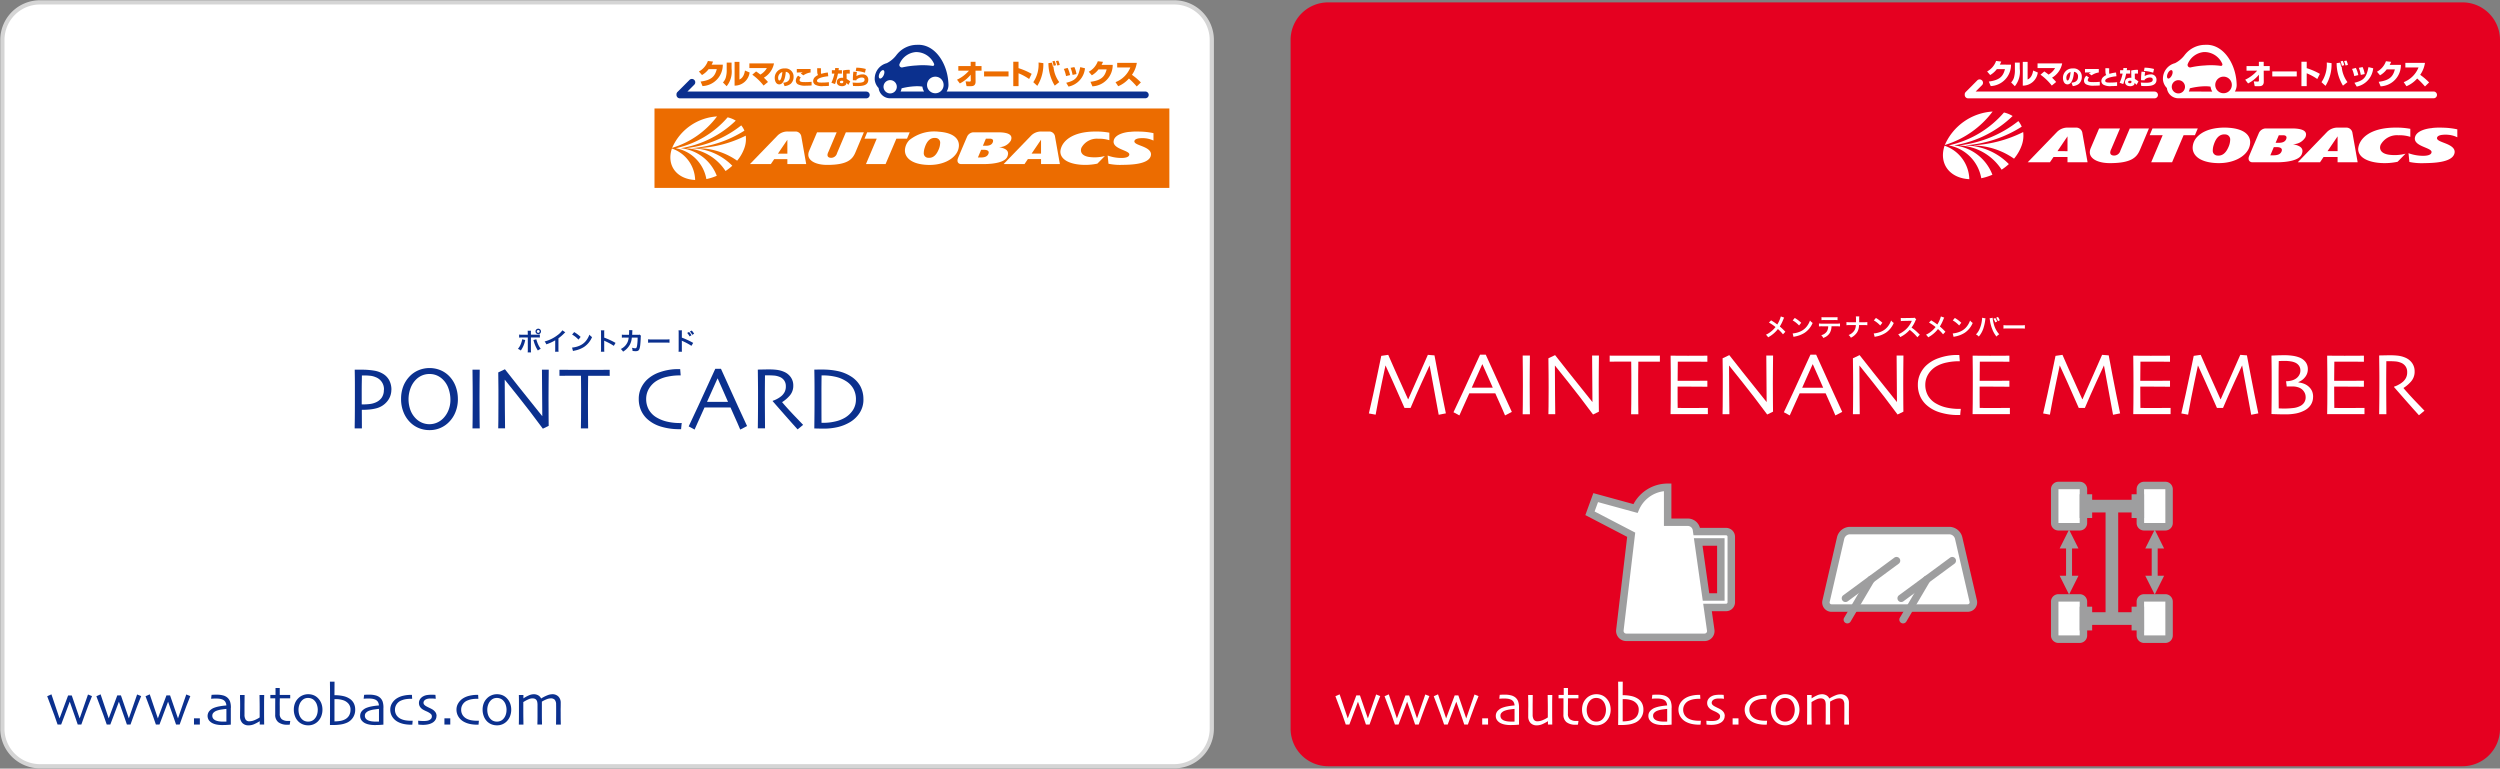 <svg id="card02" xmlns="http://www.w3.org/2000/svg" xmlns:xlink="http://www.w3.org/1999/xlink" width="295.833" height="90.953" viewBox="0 0 295.833 90.953">
  <rect x="0" y="0" width="295.833" height="90.953" fill="#808080" stroke="none"/>
  <defs>
    <clipPath id="clip-path">
      <rect id="長方形_2452" data-name="長方形 2452" width="295.833" height="90.953" fill="none"/>
    </clipPath>
  </defs>
  <g id="グループ_5774" data-name="グループ 5774" clip-path="url(#clip-path)">
    <path id="長方形_2422" data-name="長方形 2422" d="M4.444,0H138.669a4.445,4.445,0,0,1,4.445,4.445v81.5a4.445,4.445,0,0,1-4.445,4.445H4.444A4.444,4.444,0,0,1,0,85.944V4.444A4.444,4.444,0,0,1,4.444,0Z" transform="translate(0.282 0.282)" fill="#fff"/>
    <path id="長方形_2423" data-name="長方形 2423" d="M4.444,0H138.669a4.445,4.445,0,0,1,4.445,4.445v81.5a4.445,4.445,0,0,1-4.445,4.445H4.444A4.444,4.444,0,0,1,0,85.944V4.444A4.444,4.444,0,0,1,4.444,0Z" transform="translate(0.282 0.282)" fill="none" stroke="#d5d5d5" stroke-miterlimit="10" stroke-width="0.5"/>
    <path id="パス_15027" data-name="パス 15027" d="M55.108,35.766c-.008.036-.011.038-.023.092a3.069,3.069,0,0,1-.5,1.15,1.246,1.246,0,0,0-.343-.192,2.117,2.117,0,0,0,.415-.777,1.422,1.422,0,0,0,.085-.362Zm.3-.8a1.648,1.648,0,0,0-.017-.3h.4a2.425,2.425,0,0,0-.011.313v.157h.676a2.035,2.035,0,0,0,.382-.021v.364a2.853,2.853,0,0,0-.375-.015h-.682V36.9a2.4,2.4,0,0,0,.015.33h-.4a2.063,2.063,0,0,0,.017-.333v-1.43h-.655a2.835,2.835,0,0,0-.373.015v-.364a2.023,2.023,0,0,0,.379.021h.65Zm1.015.708a2.045,2.045,0,0,0,.1.332,2.8,2.8,0,0,0,.42.8,1.963,1.963,0,0,0-.34.2,3.944,3.944,0,0,1-.485-1.1.817.817,0,0,0-.047-.137Zm.552-.924a.324.324,0,0,1-.325.325.325.325,0,1,1,0-.651.325.325,0,0,1,.325.325m-.494,0a.168.168,0,0,0,.337,0,.166.166,0,0,0-.168-.168.17.17,0,0,0-.168.168" transform="translate(7.044 4.47)" fill="#0b308e"/>
    <path id="パス_15028" data-name="パス 15028" d="M59.485,34.831a1.367,1.367,0,0,0-.11.1,5.228,5.228,0,0,1-.7.609v1.262a2.323,2.323,0,0,0,.015.328h-.414a1.691,1.691,0,0,0,.017-.32V35.775a4.812,4.812,0,0,1-1.054.478,1.109,1.109,0,0,0-.2-.337,4.31,4.31,0,0,0,1.552-.768,2.374,2.374,0,0,0,.549-.552Z" transform="translate(7.407 4.492)" fill="#0b308e"/>
    <path id="パス_15029" data-name="パス 15029" d="M59.914,36.615a2.83,2.83,0,0,0,.875-.218,1.977,1.977,0,0,0,.878-.724,2.5,2.5,0,0,0,.3-.591,1.255,1.255,0,0,0,.313.289,2.6,2.6,0,0,1-.937,1.159,3.182,3.182,0,0,1-1.126.443,1.158,1.158,0,0,0-.194.05Zm.251-1.835a4.2,4.2,0,0,1,.763.571l-.254.322a3.133,3.133,0,0,0-.754-.6Z" transform="translate(7.78 4.516)" fill="#0b308e"/>
    <path id="パス_15030" data-name="パス 15030" d="M62.933,37.127a2,2,0,0,0,.018-.331V34.9a1.937,1.937,0,0,0-.018-.3h.406a1.873,1.873,0,0,0-.012.31v.55a8.506,8.506,0,0,1,1.341.624l-.206.348a7.127,7.127,0,0,0-1.047-.565,1.045,1.045,0,0,1-.1-.05,1.7,1.7,0,0,1,.011.2v.78a3.18,3.18,0,0,0,.012.329Z" transform="translate(8.172 4.493)" fill="#0b308e"/>
    <path id="パス_15031" data-name="パス 15031" d="M67.41,35.251a.467.467,0,0,0-.033.2c-.009.334-.041.79-.07.984-.077.512-.181.633-.536.633a2.388,2.388,0,0,1-.367-.032.89.89,0,0,0-.068-.378,1.524,1.524,0,0,0,.391.067c.127,0,.171-.064.218-.321a6.539,6.539,0,0,0,.066-.946l-.689,0a2.14,2.14,0,0,1-.236.845,2.166,2.166,0,0,1-.8.819,1.144,1.144,0,0,0-.267-.313,1.658,1.658,0,0,0,.768-.746,1.512,1.512,0,0,0,.151-.514c.006-.041.012-.07.015-.092l-.49,0a2.034,2.034,0,0,0-.32.015l0-.364a1.662,1.662,0,0,0,.328.024l.517,0c.008-.112.015-.284.015-.368v-.075a.562.562,0,0,0-.009-.115l.4.009c-.006.038-.008.05-.011.092,0,.018,0,.035,0,.056-.006.062-.006.062-.011.215,0,.066,0,.093-.012.186l.656,0a.6.6,0,0,0,.234-.027Z" transform="translate(8.443 4.489)" fill="#0b308e"/>
    <path id="パス_15032" data-name="パス 15032" d="M67.876,35.534a2.879,2.879,0,0,0,.479.02H69.93a2.879,2.879,0,0,0,.479-.02v.411a3.279,3.279,0,0,0-.482-.015H68.357a3.26,3.26,0,0,0-.481.015Z" transform="translate(8.814 4.614)" fill="#0b308e"/>
    <path id="パス_15033" data-name="パス 15033" d="M71.063,37.127a2.01,2.01,0,0,0,.018-.332V34.9a1.812,1.812,0,0,0-.018-.3h.406a1.882,1.882,0,0,0-.012.311v.549a8.666,8.666,0,0,1,1.342.624l-.208.348a7.2,7.2,0,0,0-1.045-.564,1.015,1.015,0,0,1-.1-.051,1.518,1.518,0,0,1,.011.2v.78a3.2,3.2,0,0,0,.012.329Zm1.244-2.339a1.578,1.578,0,0,1,.284.4l-.221.124a1.919,1.919,0,0,0-.284-.406Zm.382.34a1.959,1.959,0,0,0-.278-.393l.214-.114a1.668,1.668,0,0,1,.282.381Z" transform="translate(9.228 4.493)" fill="#0b308e"/>
    <path id="パス_15034" data-name="パス 15034" d="M41.488,41.094A2.141,2.141,0,0,1,41,42.464a2.428,2.428,0,0,1-1.309.83,4.965,4.965,0,0,1-.769.134,9.282,9.282,0,0,1-.93.042l.01,2.2h-.856c0-.208.009-.592.016-1.155s.01-1.432.01-2.608q0-.561,0-1.376t-.021-1.811c.149,0,.295,0,.438,0h.35a8.658,8.658,0,0,1,1.526.114,2.914,2.914,0,0,1,1.06.389,1.993,1.993,0,0,1,.721.772,2.347,2.347,0,0,1,.249,1.107m-.882,0a1.514,1.514,0,0,0-.992-1.5,2.176,2.176,0,0,0-.673-.168c-.243-.024-.491-.034-.748-.034H38c0,.038,0,.3-.01.778s-.01.861-.01,1.141c0,.256,0,.559,0,.908s0,.548,0,.6h.207a6.177,6.177,0,0,0,.74-.046,2.345,2.345,0,0,0,.672-.172,1.68,1.68,0,0,0,.745-.576,1.578,1.578,0,0,0,.256-.923" transform="translate(4.823 5.027)" fill="#0b308e"/>
    <path id="パス_15035" data-name="パス 15035" d="M48.728,42.215a4.034,4.034,0,0,1-.288,1.545,3.437,3.437,0,0,1-.749,1.159,3.15,3.15,0,0,1-2.323.972,3.321,3.321,0,0,1-1.215-.221,3.085,3.085,0,0,1-1.026-.655,3.5,3.5,0,0,1-.811-1.192,4.061,4.061,0,0,1-.31-1.617,4.144,4.144,0,0,1,.244-1.455,3.521,3.521,0,0,1,.731-1.181,3.127,3.127,0,0,1,1.073-.756,3.411,3.411,0,0,1,2.609-.015,3.113,3.113,0,0,1,1.033.7,3.439,3.439,0,0,1,.769,1.221,4.27,4.27,0,0,1,.262,1.5m-.882.084a4.006,4.006,0,0,0-.226-1.326,2.711,2.711,0,0,0-.688-1.093,2.319,2.319,0,0,0-.7-.467,2.168,2.168,0,0,0-.864-.166,2.216,2.216,0,0,0-.87.169,2.264,2.264,0,0,0-.731.495,2.851,2.851,0,0,0-.646,1.027,3.767,3.767,0,0,0,.006,2.617,2.785,2.785,0,0,0,.667,1,2.318,2.318,0,0,0,.7.46,2.27,2.27,0,0,0,1.732,0,2.332,2.332,0,0,0,.731-.485,2.87,2.87,0,0,0,.638-.952,3.216,3.216,0,0,0,.25-1.285" transform="translate(5.455 5.005)" fill="#0b308e"/>
    <path id="パス_15036" data-name="パス 15036" d="M50.341,45.666h-.856c0-.208.008-.578.016-1.111s.01-1.3.01-2.295q0-.591-.006-1.551c0-.641-.01-1.3-.02-1.993h.856q-.01.742-.018,1.726t-.008,1.606q0,1.578.01,2.442c.007.577.012.968.016,1.176" transform="translate(6.426 5.027)" fill="#0b308e"/>
    <path id="パス_15037" data-name="パス 15037" d="M58.159,38.721q-.012.815-.018,1.863T58.133,42.1q0,1.473.01,2.343c.007.58.009.888.009.926l-.69.337Q55.9,43.585,54.535,41.88t-1.577-1.969l-.009,0q0,1.391.017,3.418t.024,2.338H52.18c0-.087.009-.394.016-.924s.009-1.267.009-2.211q0-.566,0-1.5c-.006-.625-.011-1.287-.021-1.985l.79-.374c.06.079.592.751,1.59,2.017s1.938,2.442,2.821,3.527l.01-.006q0-.8-.021-2.689t-.02-2.8Z" transform="translate(6.776 5.022)" fill="#0b308e"/>
    <path id="パス_15038" data-name="パス 15038" d="M64.539,39.446l-.7-.006q-.612-.005-1.852,0-.01,1.064-.016,1.616t-.006,1.5c0,.609,0,1.229.008,1.857s.01,1.046.014,1.254h-.858c.008-.208.014-.632.019-1.272s.007-1.268.007-1.881V41.074q0-.532-.015-1.638-1.1-.005-1.793,0l-.755.008V38.73q.534,0,1.3.006t1.633,0q1.256,0,2.1,0l.911-.006Z" transform="translate(7.609 5.029)" fill="#0b308e"/>
    <path id="パス_15039" data-name="パス 15039" d="M71.983,45.034c0,.032-.014.119-.028.262s-.031.3-.044.47h-.182a7.324,7.324,0,0,1-2.253-.32,4.146,4.146,0,0,1-1.619-.926,3.073,3.073,0,0,1-.7-1.007,3.3,3.3,0,0,1-.258-1.339,2.938,2.938,0,0,1,.254-1.233,3.345,3.345,0,0,1,.664-.973,4.132,4.132,0,0,1,1.6-.955,6.45,6.45,0,0,1,2.153-.354h.234c0,.062.011.162.021.3s.023.285.036.444h-.177a6.639,6.639,0,0,0-1.346.143,4.059,4.059,0,0,0-1.2.428,2.716,2.716,0,0,0-1.008.957,2.382,2.382,0,0,0-.354,1.259,2.586,2.586,0,0,0,.316,1.273,2.537,2.537,0,0,0,1,.964,4.3,4.3,0,0,0,1.255.467,6.689,6.689,0,0,0,1.38.146h.1c.045,0,.094,0,.146-.006" transform="translate(8.687 5.02)" fill="#0b308e"/>
    <path id="パス_15040" data-name="パス 15040" d="M79.036,45.4l-.808.418q-.022-.058-.332-.773T77.075,43.2H74q-.546,1.208-.843,1.872c-.2.444-.308.69-.329.743l-.7-.376q.136-.269,1.114-2.378t2.031-4.434h.675q1.039,2.325,2.039,4.5T79.036,45.4m-2.255-2.862c-.184-.423-.376-.864-.581-1.324s-.417-.942-.642-1.444l-.02,0q-.261.571-.629,1.4c-.246.557-.45,1.01-.61,1.363l0,.006h2.487Z" transform="translate(9.367 5.016)" fill="#0b308e"/>
    <path id="パス_15041" data-name="パス 15041" d="M84.728,45.252l-.65.534q-.114-.119-.809-.9t-2.142-2.438l.006-.046a2.717,2.717,0,0,0,.524-.226,2.754,2.754,0,0,0,.55-.376,1.7,1.7,0,0,0,.334-.437,1.447,1.447,0,0,0,.143-.7,1.136,1.136,0,0,0-.21-.688,1.2,1.2,0,0,0-.58-.423,2.153,2.153,0,0,0-.633-.138c-.221-.016-.426-.024-.612-.024-.124,0-.219,0-.286,0l-.145,0q-.01.986-.014,1.74t0,1.064q0,.712.008,1.932t.012,1.532h-.855q.005-.31.015-1.206t.011-2.229v-.96q0-.7-.026-2.553l.517-.01q.466-.012.861-.011a7.367,7.367,0,0,1,.876.052,3.093,3.093,0,0,1,.829.224,1.864,1.864,0,0,1,.813.641,1.662,1.662,0,0,1,.3.992,1.739,1.739,0,0,1-.453,1.227,3.967,3.967,0,0,1-.859.729v.026q.712.832,1.561,1.715t.911.95" transform="translate(10.306 5.025)" fill="#0b308e"/>
    <path id="パス_15042" data-name="パス 15042" d="M91.1,42.231a2.872,2.872,0,0,1-.449,1.6,3.465,3.465,0,0,1-1.164,1.111,5.19,5.19,0,0,1-1.387.56,7.092,7.092,0,0,1-1.72.192q-.363,0-.71-.01l-.384-.01q0-.027.014-1.2t.012-2.219c0-.369,0-.846,0-1.427s-.009-1.287-.024-2.117l.475-.006.454,0a8.54,8.54,0,0,1,1.9.191,4.742,4.742,0,0,1,1.486.608,3.191,3.191,0,0,1,1.125,1.16,3.228,3.228,0,0,1,.368,1.565m-.882-.006A2.589,2.589,0,0,0,89.925,41a2.512,2.512,0,0,0-.917-.945,3.857,3.857,0,0,0-1.3-.514,6.5,6.5,0,0,0-1.294-.145h-.269c-.007.547-.011,1-.014,1.359s0,.647,0,.862c0,.151,0,.507,0,1.067s0,1.332.008,2.322h.264a5.893,5.893,0,0,0,1.352-.158A3.962,3.962,0,0,0,88.9,44.41a2.919,2.919,0,0,0,.951-.9,2.277,2.277,0,0,0,.36-1.289" transform="translate(11.074 5.026)" fill="#0b308e"/>
    <path id="パス_15043" data-name="パス 15043" d="M76.026,6.822a2.515,2.515,0,0,1-2.4,2.535L73.4,8.822c1.287-.164,1.7-.619,1.913-1.47h-.96a2.744,2.744,0,0,1-.788.7L73.2,7.633a2.291,2.291,0,0,0,1.062-1.245l.61.073a2.939,2.939,0,0,1-.166.36Z" transform="translate(9.505 0.829)" fill="#ec6c00"/>
    <path id="パス_15044" data-name="パス 15044" d="M76.738,7.3a2.722,2.722,0,0,1-.583,2.059l-.44-.447a1.411,1.411,0,0,0,.373-.729,3.056,3.056,0,0,0,.072-.832V6.565h.577Zm.929,1.269c.167-.081.528-.263.655-1.065l.549.234a1.782,1.782,0,0,1-1.777,1.555V6.481h.573Z" transform="translate(9.832 0.842)" fill="#ec6c00"/>
    <path id="パス_15045" data-name="パス 15045" d="M80.167,9.263A6.586,6.586,0,0,0,78.83,7.977l.45-.385a4.907,4.907,0,0,1,.5.371,2.022,2.022,0,0,0,.775-.772h-2.07V6.639h2.913a2.488,2.488,0,0,1-1.2,1.693,5.3,5.3,0,0,1,.487.508Z" transform="translate(10.191 0.862)" fill="#ec6c00"/>
    <path id="パス_15046" data-name="パス 15046" d="M82.153,8.853c.209-.018.771-.066.771-.71a.517.517,0,0,0-.479-.575c0,.042-.064,1.486-.771,1.486-.4,0-.533-.45-.533-.752a1.107,1.107,0,0,1,1.176-1.134.957.957,0,0,1,1.054,1,1.083,1.083,0,0,1-.347.825,1.4,1.4,0,0,1-.722.264Zm-.607-.542c0,.06.015.282.146.282.162,0,.3-.432.351-1a.724.724,0,0,0-.5.719" transform="translate(10.536 0.931)" fill="#ec6c00"/>
    <path id="パス_15047" data-name="パス 15047" d="M83.942,8.239a.443.443,0,0,0-.149.3c0,.214.277.238.591.238a7.061,7.061,0,0,0,.832-.036v.432a5.472,5.472,0,0,1-.623.023,1.882,1.882,0,0,1-.987-.15A.486.486,0,0,1,83.35,8.6a.835.835,0,0,1,.275-.583Zm1.155-.6a1.954,1.954,0,0,0-.856.34l-.314-.23a2.425,2.425,0,0,1,.246-.129c-.111,0-.611.021-.708.027v-.42c.26.006,1.4,0,1.633,0Z" transform="translate(10.823 0.938)" fill="#ec6c00"/>
    <path id="パス_15048" data-name="パス 15048" d="M86.092,7.147c0,.1-.006.2-.006.316,0,.245,0,.288.036.334l.015.01a4.027,4.027,0,0,1,.763-.156l.052.444c-.6.054-1.331.229-1.331.533,0,.212.289.215.571.215a7.3,7.3,0,0,0,.835-.045v.435c-.143.011-.348.025-.656.025a1.663,1.663,0,0,1-.95-.156.5.5,0,0,1-.256-.434.66.66,0,0,1,.276-.527,1.173,1.173,0,0,1,.306-.189c-.089-.113-.108-.267-.106-.807Z" transform="translate(11.059 0.928)" fill="#ec6c00"/>
    <path id="パス_15049" data-name="パス 15049" d="M87.957,7.134c-.014.111-.023.173-.036.251h.4v.4h-.464a10.114,10.114,0,0,1-.35,1.237l-.429-.153a5.108,5.108,0,0,0,.355-1.085h-.3v-.4h.367c.016-.112.018-.184.023-.264Zm1.294.652c-.05,0-.089-.006-.166-.006a1.615,1.615,0,0,0-.215.012l.011.627a2.487,2.487,0,0,1,.427.3l-.23.4c-.088-.1-.1-.105-.113-.122-.08-.078-.088-.084-.122-.119a.308.308,0,0,1-.1.271.637.637,0,0,1-.42.125c-.334,0-.606-.166-.606-.49,0-.219.151-.507.621-.507a.845.845,0,0,1,.127.008l-.019-.864a2.6,2.6,0,0,1,.8-.079Zm-.777.879a.326.326,0,0,0-.158-.037c-.089,0-.232.029-.232.151,0,.145.177.145.208.145.1,0,.182-.028.182-.142Z" transform="translate(11.306 0.925)" fill="#ec6c00"/>
    <path id="パス_15050" data-name="パス 15050" d="M89.812,7.593a2.411,2.411,0,0,0-.055.488,1.4,1.4,0,0,1,.717-.2.621.621,0,0,1,.678.637c0,.708-.751.745-1.31.745-.073,0-.286,0-.495-.014L89.3,8.845c.307.031.522.031.575.031.623,0,.839-.119.839-.373,0-.212-.2-.249-.316-.249a.928.928,0,0,0-.652.261v.073l-.417-.016a7.517,7.517,0,0,1,.058-1.01Zm.946.089a4.08,4.08,0,0,0-1.09-.206l.071-.388a4.359,4.359,0,0,1,1.12.154Z" transform="translate(11.595 0.921)" fill="#ec6c00"/>
    <path id="パス_15051" data-name="パス 15051" d="M100.229,8.59a4.248,4.248,0,0,0,1.415-1.067h-1.258V6.976h1.461v-.5h.573v.5h.713v.547h-.713l.008,1.342a.565.565,0,0,1-.093.312c-.132.181-.333.181-.576.181-.151,0-.282,0-.4-.007l-.114-.562c.046,0,.414.024.455.024.084,0,.16-.014.16-.121L101.849,8a4.054,4.054,0,0,1-1.281,1.034Z" transform="translate(13.015 0.841)" fill="#ec6c00"/>
    <rect id="長方形_2424" data-name="長方形 2424" width="2.894" height="0.594" transform="translate(116.449 8.452)" fill="#ec6c00"/>
    <path id="パス_15052" data-name="パス 15052" d="M106.745,6.463v.763A7.964,7.964,0,0,1,108.3,7.9L108,8.51a6.56,6.56,0,0,0-1.251-.679v1.52h-.625V6.463Z" transform="translate(13.78 0.839)" fill="#ec6c00"/>
    <path id="パス_15053" data-name="パス 15053" d="M108.219,8.9a3.716,3.716,0,0,0,.623-2.329l.568.076a4.806,4.806,0,0,1-.714,2.689Zm2.207-2.311a3.52,3.52,0,0,1,.113.477l.069-.017a3.573,3.573,0,0,0,.684,1.844l-.531.417a5.106,5.106,0,0,1-.75-2.663Zm.2.38a3.268,3.268,0,0,0-.147-.532l.26-.063a2.552,2.552,0,0,1,.169.515Zm.436-.044A4.344,4.344,0,0,0,110.9,6.4l.281-.051a2.248,2.248,0,0,1,.167.516Z" transform="translate(14.052 0.824)" fill="#ec6c00"/>
    <path id="パス_15054" data-name="パス 15054" d="M111.68,8.089a3.884,3.884,0,0,0-.262-.845l.449-.121a3.469,3.469,0,0,1,.292.852Zm.021.794c1.1-.276,1.411-.6,1.661-1.852l.56.136a2.447,2.447,0,0,1-1.948,2.168Zm.752-.93a4.072,4.072,0,0,0-.237-.839l.45-.088a3.042,3.042,0,0,1,.249.825Z" transform="translate(14.468 0.912)" fill="#ec6c00"/>
    <path id="パス_15055" data-name="パス 15055" d="M116.863,6.846a2.52,2.52,0,0,1-2.4,2.538l-.232-.536c1.287-.165,1.7-.62,1.914-1.47h-.963a2.608,2.608,0,0,1-.787.7l-.365-.423A2.28,2.28,0,0,0,115.1,6.414l.614.071a2.6,2.6,0,0,1-.169.36Z" transform="translate(14.807 0.833)" fill="#ec6c00"/>
    <path id="パス_15056" data-name="パス 15056" d="M116.831,8.867a3.1,3.1,0,0,0,1.755-1.738H117.03V6.585h2.322A3.336,3.336,0,0,1,118.777,8a7.564,7.564,0,0,1,1.055.9l-.489.476a10.368,10.368,0,0,0-.922-.942,3.482,3.482,0,0,1-1.269.915Z" transform="translate(15.171 0.855)" fill="#ec6c00"/>
    <path id="パス_15057" data-name="パス 15057" d="M93.313,9.757H72.143l.784-.784a.4.4,0,1,0-.563-.563l-1.4,1.4a.392.392,0,0,0-.113.307.132.132,0,0,0,0,.043.4.4,0,0,0,.4.4H93.313a.4.4,0,0,0,0-.8" transform="translate(9.2 1.077)" fill="#0b308e"/>
    <path id="パス_15058" data-name="パス 15058" d="M123.64,10.225H100.124a1.535,1.535,0,0,0,.217-.778,6.763,6.763,0,0,0-.086-.921c-.323-2-1.683-3.958-3.663-3.83a3.063,3.063,0,0,0-2.268,1.037l-.1.116a3.291,3.291,0,0,1-1.182,1.016,1.9,1.9,0,0,0-1.43,1.791l0,.14a1.62,1.62,0,0,0,.462,1.01,1.363,1.363,0,0,0,1.36,1.215h30.2a.4.4,0,1,0,0-.8M99.765,9.447a.981.981,0,1,1-.981-.982.975.975,0,0,1,.981.982m-5.2-2.521a2.28,2.28,0,0,1,1.92-1.373,2.31,2.31,0,0,1,2.144,1.378.263.263,0,0,1,.018.1.154.154,0,0,1-.192.155,8.436,8.436,0,0,0-1.9-.047,9.963,9.963,0,0,0-1.645.223.441.441,0,0,1-.066.011.3.3,0,0,1-.317-.28.315.315,0,0,1,.034-.163M92.2,8.672c-.133-.064-.139-.329-.014-.6s.336-.432.468-.369.138.333.014.6-.337.433-.468.369m1.238,1.773a.741.741,0,0,1-.174-.02.786.786,0,1,1,.174.02m1.234-.219a1.438,1.438,0,0,0,.122-.384A8.177,8.177,0,0,1,96.4,9.6a4.134,4.134,0,0,1,.853.04,1.558,1.558,0,0,0,.2.583Z" transform="translate(11.896 0.609)" fill="#0b308e"/>
    <rect id="長方形_2425" data-name="長方形 2425" width="60.927" height="9.399" transform="translate(77.448 12.837)" fill="#ec6c00"/>
    <path id="パス_15059" data-name="パス 15059" d="M75.708,12.194a10.382,10.382,0,0,1-5.314,3.721,6.212,6.212,0,0,1,5.314-3.721" transform="translate(9.141 1.583)" fill="#fff" fill-rule="evenodd"/>
    <path id="パス_15060" data-name="パス 15060" d="M74.392,19.595a4.5,4.5,0,0,0-3.573-3.642s-.007-.006-.006-.012a.023.023,0,0,1,.015-.01,11.3,11.3,0,0,0,6.08-3.643,3.252,3.252,0,0,1,.96.391,12.173,12.173,0,0,1-6.439,3.252.02.02,0,0,0-.015.01c0,.007,0,.011.008.012a5.113,5.113,0,0,1,4.2,3.252,6.292,6.292,0,0,1-1.229.39" transform="translate(9.195 1.596)" fill="#fff" fill-rule="evenodd"/>
    <path id="パス_15061" data-name="パス 15061" d="M76.518,18.532a5.921,5.921,0,0,0-4.613-2.689c-.007,0-.01,0-.009-.011a.02.02,0,0,1,.016-.011,12.9,12.9,0,0,0,6.465-2.689,2.444,2.444,0,0,1,.375.623,13.511,13.511,0,0,1-6.161,2.066.016.016,0,0,0-.015.011c0,.007,0,.01.007.011a6.92,6.92,0,0,1,4.737,2.065,6.587,6.587,0,0,1-.8.624" transform="translate(9.336 1.705)" fill="#fff" fill-rule="evenodd"/>
    <path id="パス_15062" data-name="パス 15062" d="M77.716,17.171A8.067,8.067,0,0,0,73.26,15.7a.009.009,0,0,1-.008-.012.018.018,0,0,1,.017-.011,14.025,14.025,0,0,0,5.466-1.469,3.172,3.172,0,0,1-.167,1.48,4.759,4.759,0,0,1-.852,1.48" transform="translate(9.512 1.845)" fill="#fff" fill-rule="evenodd"/>
    <path id="パス_15063" data-name="パス 15063" d="M70.39,15.557a4.037,4.037,0,0,1,2.751,3.721c-2.2-.113-3.412-1.732-2.751-3.721" transform="translate(9.117 2.02)" fill="#fff" fill-rule="evenodd"/>
    <path id="パス_15064" data-name="パス 15064" d="M116.851,13.912a8.469,8.469,0,0,0-1.636-.137c-2.855,0-4.073,1.23-4.159,2.37,0,.93,1.038,1.459,2.447,1.561a6.942,6.942,0,0,0,1.932-.132l.885-.9a4.783,4.783,0,0,1-1.855.113c-.572-.082-.975-.342-.975-.8a.939.939,0,0,1,.06-.294,2.069,2.069,0,0,1,1.98-1.064,3.921,3.921,0,0,1,1.322.176Z" transform="translate(14.421 1.789)" fill="#fff"/>
    <path id="パス_15065" data-name="パス 15065" d="M98.768,15.9c-.331.8-.769,1.032-1.252.982a.529.529,0,0,1-.508-.584,2.043,2.043,0,0,1,.112-.614c.234-.741.643-1.233,1.337-1.143a.555.555,0,0,1,.487.62,2.043,2.043,0,0,1-.175.739m.044-2.1a4.7,4.7,0,0,0-3.507.983,1.8,1.8,0,0,0-.531,1.23c0,.842.75,1.546,2.339,1.689,2.078.191,3.507-.673,3.908-1.624a1.749,1.749,0,0,0,.143-.671c0-.731-.571-1.476-2.352-1.608" transform="translate(12.307 1.789)" fill="#fff" fill-rule="evenodd"/>
    <path id="パス_15066" data-name="パス 15066" d="M100.325,16.956c.39-.947,1.09-2.578,1.09-2.578a.875.875,0,0,1,.734-.521h2.914c1.592,0,1.732.493,1.53.982a1.606,1.606,0,0,1-1.366.772c-.012,0-.014,0,0,.007.832.163,1.227.461.954,1.123s-1.583.877-2.822.877h-2.64c-.331,0-.539-.272-.39-.661m3.315-1.507h-.359l.356-.839h.468c.331,0,.462.156.342.445s-.419.394-.807.394m-.206.48c.3,0,.66.1.5.48-.138.336-.476.428-.9.428h-.341l.384-.908Z" transform="translate(13.021 1.799)" fill="#fff" fill-rule="evenodd"/>
    <path id="パス_15067" data-name="パス 15067" d="M118.614,13.82a7.056,7.056,0,0,1,1.173-.038,8.235,8.235,0,0,1,1.643.185v.878a2.977,2.977,0,0,0-1.323-.288c-.552,0-.821.113-.905.272-.155.279.295.449.481.527.529.227,1.687.531,1.412,1.352-.333.963-2.391,1-3.349,1.012a6.681,6.681,0,0,1-1.639-.133l-.1-.973a4.805,4.805,0,0,0,1.617.29c.524,0,.908-.108.946-.392.078-.54-2.1-.63-1.836-1.7.169-.688,1.25-.948,1.881-1" transform="translate(15.064 1.789)" fill="#fff"/>
    <path id="パス_15068" data-name="パス 15068" d="M109.54,16.387V14.744l-1.117,1.644Zm-4.429,1.241,3.278-3.392a1.658,1.658,0,0,1,1.172-.463h.99a.693.693,0,0,1,.646.616l.574,3.239h-2.23v-.591h-1.558l-.4.591Z" transform="translate(13.649 1.788)" fill="#fff"/>
    <path id="パス_15069" data-name="パス 15069" d="M82.972,16.393V14.75l-1.116,1.643Zm-4.427,1.235,3.275-3.386a1.664,1.664,0,0,1,1.172-.469h.99a.7.7,0,0,1,.646.621l.574,3.234h-2.23v-.585H81.416l-.4.585Z" transform="translate(10.199 1.788)" fill="#fff"/>
    <path id="パス_15070" data-name="パス 15070" d="M94.314,14.612h1.258l.321-.755H90.858l-.316.755H91.99l-1.276,3.005h2.323Z" transform="translate(11.757 1.799)" fill="#fff"/>
    <path id="パス_15071" data-name="パス 15071" d="M90.23,16.238c-.357.841-.962,1.476-3.345,1.476-1.321,0-2.227-.484-2.227-1.2a1.122,1.122,0,0,1,.095-.451l.936-2.2h2.323l-.973,2.3a1.007,1.007,0,0,0-.115.359c0,.185.094.329.384.354a.725.725,0,0,0,.75-.555L89.1,13.857h2.131Z" transform="translate(10.993 1.799)" fill="#fff"/>
    <path id="パス_15072" data-name="パス 15072" d="M10.245,72.929q-.466,1.142-.858,2.235c-.261.73-.4,1.106-.406,1.132H8.557c-.007-.021-.1-.294-.279-.817s-.4-1.15-.662-1.879H7.608c-.229.611-.455,1.209-.673,1.792s-.333.885-.34.9H6.17q-.025-.1-.377-1.087t-.849-2.26l.5-.225L6.4,75.562h.007l1.01-2.708h.433l.931,2.708h.007L9.77,72.74Z" transform="translate(0.642 9.443)" fill="#0b308e"/>
    <path id="パス_15073" data-name="パス 15073" d="M15.394,72.929q-.466,1.142-.858,2.235c-.261.73-.4,1.106-.406,1.132h-.425c-.007-.021-.1-.294-.279-.817s-.4-1.15-.662-1.879h-.008l-.673,1.792c-.22.584-.333.885-.34.9h-.425q-.025-.1-.377-1.087t-.849-2.26l.5-.225.957,2.837h.007l1.01-2.708H13l.931,2.708h.007l.977-2.822Z" transform="translate(1.311 9.443)" fill="#0b308e"/>
    <path id="パス_15074" data-name="パス 15074" d="M20.543,72.929q-.466,1.142-.858,2.235c-.261.73-.4,1.106-.406,1.132h-.425c-.007-.021-.1-.294-.279-.817s-.4-1.15-.662-1.879h-.008c-.229.611-.455,1.209-.673,1.792s-.333.885-.34.9h-.425q-.025-.1-.377-1.087t-.849-2.26l.5-.225.957,2.837h.007l1.01-2.708h.433l.931,2.708h.007l.977-2.822Z" transform="translate(1.979 9.443)" fill="#0b308e"/>
    <rect id="長方形_2426" data-name="長方形 2426" width="0.693" height="0.737" transform="translate(22.955 85.002)" fill="#0b308e"/>
    <path id="パス_15075" data-name="パス 15075" d="M24.491,74.32c0,.572,0,1.038,0,1.4s0,.554,0,.581l-.322.026c-.192.016-.437.023-.741.023a3.275,3.275,0,0,1-.571-.051,2.04,2.04,0,0,1-.494-.149,1.22,1.22,0,0,1-.45-.349.908.908,0,0,1,.033-1.1,1.432,1.432,0,0,1,.562-.39,3.35,3.35,0,0,1,.6-.167,7.391,7.391,0,0,1,.856-.112.908.908,0,0,0-.134-.443.706.706,0,0,0-.337-.263,1.357,1.357,0,0,0-.338-.088,3.274,3.274,0,0,0-.435-.026c-.105,0-.192,0-.267.007l-.295.017.055-.46.206-.012c.1-.006.242-.008.421-.008a2.838,2.838,0,0,1,.726.085,1.273,1.273,0,0,1,.533.275,1.154,1.154,0,0,1,.3.445,2.265,2.265,0,0,1,.1.766m-.53.834v-.3c0-.121,0-.259,0-.416-.1,0-.279.025-.533.061a2.919,2.919,0,0,0-.639.154.987.987,0,0,0-.345.218.483.483,0,0,0-.15.36.547.547,0,0,0,.129.378.816.816,0,0,0,.349.219,1.81,1.81,0,0,0,.375.085,3.527,3.527,0,0,0,.434.026l.169,0,.211-.007c0-.016,0-.093,0-.228s0-.32,0-.55" transform="translate(2.822 9.447)" fill="#0b308e"/>
    <path id="パス_15076" data-name="パス 15076" d="M28,76.288h-.529v-.4l0,0a4.727,4.727,0,0,1-.6.328,1.678,1.678,0,0,1-.711.167.984.984,0,0,1-.748-.282,1.113,1.113,0,0,1-.27-.8c0-.184,0-.4.006-.659s.006-.441.006-.555c0-.211,0-.469-.009-.777s-.009-.481-.009-.521h.547q0,.044-.007.5c0,.3-.007.543-.007.723,0,.159,0,.357,0,.594s0,.407,0,.506a1.079,1.079,0,0,0,.142.6.5.5,0,0,0,.435.19,1.66,1.66,0,0,0,.677-.166,3.217,3.217,0,0,0,.541-.291c0-.027,0-.154,0-.382s0-.51,0-.849q0-.364-.009-.871c-.006-.337-.009-.522-.009-.551H28c0,.04,0,.168-.007.389s-.007.6-.007,1.126q0,.447,0,.784c0,.225.006.625.01,1.2" transform="translate(3.263 9.451)" fill="#0b308e"/>
    <path id="パス_15077" data-name="パス 15077" d="M30.671,75.953l-.062.44c-.017,0-.056,0-.12.007l-.164,0a1.662,1.662,0,0,1-1.072-.3,1.1,1.1,0,0,1-.364-.907q0-.385,0-.824c0-.294.006-.656.006-1.09h-.581v-.4h.612v-.82h.5v.82h1.238v.4H29.433c0,.049,0,.193-.006.433s0,.417,0,.532v.859a.794.794,0,0,0,.242.649,1.16,1.16,0,0,0,.748.2h.148l.111,0" transform="translate(3.677 9.357)" fill="#0b308e"/>
    <path id="パス_15078" data-name="パス 15078" d="M34.161,74.549a2.112,2.112,0,0,1-.143.768,1.751,1.751,0,0,1-.414.626,1.567,1.567,0,0,1-1.139.446,1.7,1.7,0,0,1-.623-.113,1.571,1.571,0,0,1-.519-.33,1.708,1.708,0,0,1-.407-.624,2.134,2.134,0,0,1-.143-.782,2.09,2.09,0,0,1,.123-.731,1.694,1.694,0,0,1,.382-.6,1.6,1.6,0,0,1,.54-.371,1.647,1.647,0,0,1,.65-.13,1.724,1.724,0,0,1,.653.119,1.516,1.516,0,0,1,.521.358,1.8,1.8,0,0,1,.391.614,2.138,2.138,0,0,1,.128.75m-.554.024a1.912,1.912,0,0,0-.106-.633,1.271,1.271,0,0,0-.327-.52.929.929,0,0,0-.32-.2,1.065,1.065,0,0,0-.386-.071,1.04,1.04,0,0,0-.415.077,1.027,1.027,0,0,0-.332.238,1.316,1.316,0,0,0-.289.478,1.753,1.753,0,0,0-.105.6,1.875,1.875,0,0,0,.107.65,1.242,1.242,0,0,0,.346.51.933.933,0,0,0,.312.185,1.113,1.113,0,0,0,.78-.012.939.939,0,0,0,.33-.221,1.32,1.32,0,0,0,.3-.484,1.728,1.728,0,0,0,.1-.6" transform="translate(3.996 9.441)" fill="#0b308e"/>
    <path id="パス_15079" data-name="パス 15079" d="M37.545,74.688a1.642,1.642,0,0,1-1.032,1.583,2.848,2.848,0,0,1-.7.191,6.18,6.18,0,0,1-.949.061h-.307q0-.266.009-.989c0-.482,0-1.061,0-1.739,0-.415,0-.818,0-1.208s-.007-.786-.011-1.192H35.1l-.01,1.6a4.559,4.559,0,0,1,1.137.125,2.262,2.262,0,0,1,.711.323,1.4,1.4,0,0,1,.45.528,1.606,1.606,0,0,1,.156.721m-.554.014a1.05,1.05,0,0,0-.237-.7,1.345,1.345,0,0,0-.611-.412,2.572,2.572,0,0,0-.418-.1,2.947,2.947,0,0,0-.463-.036h-.169c0,.051,0,.235,0,.551s0,.577,0,.783q0,.576,0,.815c0,.159,0,.321,0,.484a3.872,3.872,0,0,0,.695-.056,1.862,1.862,0,0,0,.543-.179,1.189,1.189,0,0,0,.495-.464,1.365,1.365,0,0,0,.163-.682" transform="translate(4.487 9.271)" fill="#0b308e"/>
    <path id="パス_15080" data-name="パス 15080" d="M40.471,74.32q0,.858,0,1.4c0,.359,0,.554,0,.581l-.322.026c-.192.016-.438.023-.741.023a3.265,3.265,0,0,1-.571-.051,2.066,2.066,0,0,1-.495-.149,1.207,1.207,0,0,1-.449-.349.846.846,0,0,1-.171-.533.859.859,0,0,1,.2-.569,1.436,1.436,0,0,1,.563-.39,3.35,3.35,0,0,1,.6-.167,7.358,7.358,0,0,1,.856-.112.92.92,0,0,0-.134-.443.712.712,0,0,0-.337-.263,1.366,1.366,0,0,0-.339-.088,3.261,3.261,0,0,0-.435-.026c-.1,0-.192,0-.266.007l-.295.017.054-.46.207-.012c.1-.006.242-.008.42-.008a2.841,2.841,0,0,1,.728.085,1.269,1.269,0,0,1,.532.275,1.144,1.144,0,0,1,.3.445,2.27,2.27,0,0,1,.1.766m-.529.834v-.3c0-.121,0-.259,0-.416-.1,0-.279.025-.533.061a2.9,2.9,0,0,0-.639.154.987.987,0,0,0-.345.218.478.478,0,0,0-.15.36.552.552,0,0,0,.128.378.82.82,0,0,0,.35.219,1.794,1.794,0,0,0,.375.085,3.527,3.527,0,0,0,.434.026l.169,0,.211-.007c0-.016,0-.093,0-.228s0-.32,0-.55" transform="translate(4.898 9.447)" fill="#0b308e"/>
    <path id="パス_15081" data-name="パス 15081" d="M43.525,75.84l-.042.463h-.19a3.98,3.98,0,0,1-.834-.084,2.672,2.672,0,0,1-.695-.252,1.715,1.715,0,0,1-.655-.606,1.561,1.561,0,0,1-.235-.841,1.43,1.43,0,0,1,.215-.763,1.786,1.786,0,0,1,.56-.569,2.433,2.433,0,0,1,.746-.306,3.8,3.8,0,0,1,.9-.105h.142l.027.463h-.107a3.866,3.866,0,0,0-.655.047,2.333,2.333,0,0,0-.528.154,1.159,1.159,0,0,0-.543.436,1.111,1.111,0,0,0-.2.636,1.176,1.176,0,0,0,.189.68,1.246,1.246,0,0,0,.5.424,1.979,1.979,0,0,0,.546.169,3.793,3.793,0,0,0,.644.052h.218Z" transform="translate(5.308 9.45)" fill="#0b308e"/>
    <path id="パス_15082" data-name="パス 15082" d="M45.962,75.277a.851.851,0,0,1-.124.456.988.988,0,0,1-.327.325,1.632,1.632,0,0,1-.5.2,2.8,2.8,0,0,1-.639.068c-.113,0-.23-.006-.351-.016s-.19-.017-.207-.019l-.02-.453c.02,0,.1.009.241.019s.278.016.417.016a3.039,3.039,0,0,0,.311-.02,1.082,1.082,0,0,0,.315-.077.624.624,0,0,0,.256-.188.434.434,0,0,0,.082-.266.35.35,0,0,0-.072-.23.871.871,0,0,0-.2-.172,2.414,2.414,0,0,0-.378-.2,3.9,3.9,0,0,1-.4-.2,1.044,1.044,0,0,1-.354-.336.816.816,0,0,1-.123-.45.79.79,0,0,1,.14-.46,1.035,1.035,0,0,1,.376-.329,1.346,1.346,0,0,1,.452-.147,3.379,3.379,0,0,1,.48-.036c.14,0,.256,0,.347.007l.156.007.038.46c-.017,0-.088,0-.215-.014s-.263-.014-.414-.014a1.636,1.636,0,0,0-.3.027.892.892,0,0,0-.245.08.515.515,0,0,0-.212.183.4.4,0,0,0-.064.208.341.341,0,0,0,.09.238.861.861,0,0,0,.211.169c.095.055.224.121.389.2a3.641,3.641,0,0,1,.357.184,1.23,1.23,0,0,1,.369.339.768.768,0,0,1,.127.443" transform="translate(5.687 9.448)" fill="#0b308e"/>
    <rect id="長方形_2427" data-name="長方形 2427" width="0.693" height="0.737" transform="translate(52.59 85.002)" fill="#0b308e"/>
    <path id="パス_15083" data-name="パス 15083" d="M50.46,75.84l-.042.463h-.19a3.98,3.98,0,0,1-.834-.084,2.672,2.672,0,0,1-.695-.252,1.715,1.715,0,0,1-.655-.606,1.561,1.561,0,0,1-.235-.841,1.43,1.43,0,0,1,.215-.763,1.786,1.786,0,0,1,.56-.569,2.434,2.434,0,0,1,.746-.306,3.8,3.8,0,0,1,.9-.105h.142l.027.463H50.29a3.867,3.867,0,0,0-.655.047,2.333,2.333,0,0,0-.528.154,1.159,1.159,0,0,0-.543.436,1.111,1.111,0,0,0-.2.636,1.176,1.176,0,0,0,.189.68,1.246,1.246,0,0,0,.5.424,1.979,1.979,0,0,0,.546.169,3.793,3.793,0,0,0,.644.052h.218Z" transform="translate(6.208 9.45)" fill="#0b308e"/>
    <path id="パス_15084" data-name="パス 15084" d="M53.933,74.549a2.112,2.112,0,0,1-.143.768,1.751,1.751,0,0,1-.414.626,1.567,1.567,0,0,1-1.139.446,1.7,1.7,0,0,1-.623-.113,1.571,1.571,0,0,1-.519-.33,1.708,1.708,0,0,1-.407-.624,2.134,2.134,0,0,1-.143-.782,2.09,2.09,0,0,1,.123-.731,1.694,1.694,0,0,1,.382-.6,1.6,1.6,0,0,1,.54-.371,1.647,1.647,0,0,1,.65-.13,1.724,1.724,0,0,1,.653.119,1.515,1.515,0,0,1,.521.358,1.8,1.8,0,0,1,.391.614,2.138,2.138,0,0,1,.128.75m-.554.024a1.912,1.912,0,0,0-.106-.633,1.271,1.271,0,0,0-.327-.52.929.929,0,0,0-.32-.2,1.065,1.065,0,0,0-.386-.071,1.04,1.04,0,0,0-.415.077,1.027,1.027,0,0,0-.332.238,1.317,1.317,0,0,0-.289.478,1.753,1.753,0,0,0-.105.6,1.875,1.875,0,0,0,.107.65,1.242,1.242,0,0,0,.346.51.933.933,0,0,0,.312.185,1.113,1.113,0,0,0,.78-.012.938.938,0,0,0,.33-.221,1.32,1.32,0,0,0,.3-.484,1.728,1.728,0,0,0,.1-.6" transform="translate(6.563 9.441)" fill="#0b308e"/>
    <path id="パス_15085" data-name="パス 15085" d="M59.288,76.3h-.547c0-.025.006-.186.009-.485s.006-.577.006-.841c0-.1,0-.273,0-.51s0-.415-.006-.532a.862.862,0,0,0-.164-.574.636.636,0,0,0-.476-.159,1.354,1.354,0,0,0-.452.095,3.372,3.372,0,0,0-.59.293c0,.011,0,.035,0,.069s0,.08,0,.134c0,.186,0,.377,0,.569s0,.376,0,.55c0,.383,0,.7.009.965s.008.4.008.425h-.547c0-.025,0-.165.008-.419s.006-.552.006-.9c0-.115,0-.29,0-.524s0-.407,0-.516a1.992,1.992,0,0,0-.028-.291.584.584,0,0,0-.09-.235.455.455,0,0,0-.186-.16.776.776,0,0,0-.325-.054,1.162,1.162,0,0,0-.453.114,4.473,4.473,0,0,0-.6.325q0,.059,0,.441t0,.624q0,.412.009.986c.006.384.008.588.008.61h-.546q0-.027.007-.4t.007-1.244c0-.189,0-.444,0-.764s0-.685-.011-1.09h.54l0,.4,0,0a3.58,3.58,0,0,1,.582-.329,1.517,1.517,0,0,1,.621-.163,1.047,1.047,0,0,1,.566.142.8.8,0,0,1,.323.36h.007a4.33,4.33,0,0,1,.732-.374,1.634,1.634,0,0,1,.568-.129.982.982,0,0,1,.746.279,1.035,1.035,0,0,1,.269.752c0,.244,0,.451-.006.618s0,.343,0,.53c0,.389,0,.715.008.983s.009.411.009.429" transform="translate(7.054 9.441)" fill="#0b308e"/>
    <path id="長方形_2428" data-name="長方形 2428" d="M4.444,0H138.67a4.444,4.444,0,0,1,4.444,4.444v81.5a4.445,4.445,0,0,1-4.445,4.445H4.444A4.444,4.444,0,0,1,0,85.944V4.444A4.444,4.444,0,0,1,4.444,0Z" transform="translate(152.72 0.282)" fill="#e50020"/>
    <path id="パス_15086" data-name="パス 15086" d="M187.111,33.281a1.959,1.959,0,0,0-.1.212,4.977,4.977,0,0,1-.416.837,6.811,6.811,0,0,1,.658.627l-.284.3a4.334,4.334,0,0,0-.6-.625,3.388,3.388,0,0,1-.461.495,3.727,3.727,0,0,1-.7.487.916.916,0,0,0-.26-.306,3.014,3.014,0,0,0,.765-.512,3.077,3.077,0,0,0,.376-.4,5.441,5.441,0,0,0-.783-.533l.26-.259c.215.128.342.209.487.313.221.16.221.16.245.175a3.606,3.606,0,0,0,.417-.952Z" transform="translate(24.015 4.304)" fill="#fff"/>
    <path id="パス_15087" data-name="パス 15087" d="M187.751,35.134a2.822,2.822,0,0,0,.874-.218,1.977,1.977,0,0,0,.878-.724,2.46,2.46,0,0,0,.3-.591,1.275,1.275,0,0,0,.313.289,2.593,2.593,0,0,1-.937,1.159,3.184,3.184,0,0,1-1.125.443,1.147,1.147,0,0,0-.2.05ZM188,33.3a4.2,4.2,0,0,1,.763.571l-.254.322a3.09,3.09,0,0,0-.754-.6Z" transform="translate(24.38 4.324)" fill="#fff"/>
    <path id="パス_15088" data-name="パス 15088" d="M191.99,34.294a1.612,1.612,0,0,1-.207.8,1.4,1.4,0,0,1-.772.582.928.928,0,0,0-.24-.324,1.1,1.1,0,0,0,.7-.494,1.273,1.273,0,0,0,.129-.559h-.721a2.775,2.775,0,0,0-.375.016v-.351a2.156,2.156,0,0,0,.381.02h1.729a2.179,2.179,0,0,0,.382-.02v.351a2.785,2.785,0,0,0-.375-.016Zm-1.185-1.081a2,2,0,0,0,.382.02h1.134a2,2,0,0,0,.382-.02v.36a2.918,2.918,0,0,0-.376-.015h-1.146a2.9,2.9,0,0,0-.376.015Z" transform="translate(24.738 4.313)" fill="#fff"/>
    <path id="パス_15089" data-name="パス 15089" d="M195.473,33.828a2.2,2.2,0,0,0,.384-.02v.372a3.142,3.142,0,0,0-.378-.015h-.606a1.632,1.632,0,0,1-.212.833,1.777,1.777,0,0,1-.754.663.9.9,0,0,0-.269-.319,1.375,1.375,0,0,0,.712-.583,1.283,1.283,0,0,0,.146-.594h-.733a3.131,3.131,0,0,0-.378.015v-.372a2.216,2.216,0,0,0,.384.02h.745c0-.124,0-.177,0-.23v-.175a1.914,1.914,0,0,0-.015-.282h.407a1.877,1.877,0,0,0-.014.282l0,.177c0,.2,0,.2,0,.228Z" transform="translate(25.111 4.303)" fill="#fff"/>
    <path id="パス_15090" data-name="パス 15090" d="M196.244,35.134a2.828,2.828,0,0,0,.876-.218,1.977,1.977,0,0,0,.878-.724,2.5,2.5,0,0,0,.3-.591,1.254,1.254,0,0,0,.313.289,2.6,2.6,0,0,1-.937,1.159,3.182,3.182,0,0,1-1.126.443,1.157,1.157,0,0,0-.194.05ZM196.5,33.3a4.2,4.2,0,0,1,.763.571l-.254.322a3.091,3.091,0,0,0-.754-.6Z" transform="translate(25.483 4.324)" fill="#fff"/>
    <path id="パス_15091" data-name="パス 15091" d="M201.074,35.591a5.621,5.621,0,0,0-.907-.878,3.508,3.508,0,0,1-1.125.854,1.2,1.2,0,0,0-.24-.328,2.413,2.413,0,0,0,.591-.325,2.842,2.842,0,0,0,.993-1.2l.033-.076c-.047,0-.047,0-.98.017a2.385,2.385,0,0,0-.321.024l-.011-.379a1.2,1.2,0,0,0,.259.018h.072l1.039-.015a.66.66,0,0,0,.263-.033l.2.2a.526.526,0,0,0-.095.159,3.979,3.979,0,0,1-.462.817,4.349,4.349,0,0,1,.547.427c.075.066.075.066.432.411Z" transform="translate(25.815 4.32)" fill="#fff"/>
    <path id="パス_15092" data-name="パス 15092" d="M203.875,33.281a1.812,1.812,0,0,0-.1.212,5.045,5.045,0,0,1-.417.837,6.954,6.954,0,0,1,.659.627l-.284.3a4.35,4.35,0,0,0-.6-.625,3.378,3.378,0,0,1-.46.495,3.8,3.8,0,0,1-.7.487.907.907,0,0,0-.261-.306,3.041,3.041,0,0,0,.766-.512,3.148,3.148,0,0,0,.375-.4,5.441,5.441,0,0,0-.783-.533l.26-.259c.216.128.342.209.487.313.223.16.223.16.245.175a3.606,3.606,0,0,0,.417-.952Z" transform="translate(26.192 4.304)" fill="#fff"/>
    <path id="パス_15093" data-name="パス 15093" d="M204.515,35.134a2.829,2.829,0,0,0,.875-.218,1.977,1.977,0,0,0,.878-.724,2.5,2.5,0,0,0,.3-.591,1.236,1.236,0,0,0,.313.289,2.6,2.6,0,0,1-.937,1.159,3.184,3.184,0,0,1-1.125.443,1.147,1.147,0,0,0-.2.05Zm.251-1.835a4.2,4.2,0,0,1,.763.571l-.255.322a3.106,3.106,0,0,0-.752-.6Z" transform="translate(26.557 4.324)" fill="#fff"/>
    <path id="パス_15094" data-name="パス 15094" d="M208.081,33.364a1.148,1.148,0,0,0-.038.227,5.244,5.244,0,0,1-.234,1.011,2.832,2.832,0,0,1-.523.913,1.283,1.283,0,0,0-.337-.254,1.969,1.969,0,0,0,.423-.629,3.545,3.545,0,0,0,.277-1.013,1.96,1.96,0,0,0,.027-.287v-.042Zm.839-.075a3.853,3.853,0,0,0,.124.68,2.854,2.854,0,0,0,.659,1.277,1.257,1.257,0,0,0-.325.272,3.108,3.108,0,0,1-.5-.869,4.629,4.629,0,0,1-.281-1.077,1.564,1.564,0,0,0-.041-.212Zm.31.033a1.526,1.526,0,0,1,.223.417l-.223.1a1.813,1.813,0,0,0-.218-.424Zm.325.373a2.119,2.119,0,0,0-.212-.408l.207-.095a1.719,1.719,0,0,1,.218.4Z" transform="translate(26.873 4.31)" fill="#fff"/>
    <path id="パス_15095" data-name="パス 15095" d="M209.829,34.053a2.88,2.88,0,0,0,.479.02h1.575a2.888,2.888,0,0,0,.479-.02v.411a3.28,3.28,0,0,0-.482-.015H210.31a3.261,3.261,0,0,0-.481.015Z" transform="translate(27.247 4.422)" fill="#fff"/>
    <path id="パス_15096" data-name="パス 15096" d="M152.474,44.089l-.845.166-1.071-5.824-.008-.008q-.2.42-.9,1.952T148.3,43.45h-.716q-.617-1.427-1.365-3.087t-.878-1.933h-.01q-.031.134-.42,1.985t-.743,3.829l-.8-.146q.52-2.237.972-4.431t.493-2.383l.825-.12q.053.12.734,1.671T148,42.412h.032q.705-1.588,1.494-3.383t.82-1.864l.784.063q.015.114.43,2.276t.919,4.585" transform="translate(18.616 4.826)" fill="#fff"/>
    <path id="パス_15097" data-name="パス 15097" d="M159.136,43.917l-.807.418q-.022-.058-.332-.773t-.823-1.843H154.1q-.547,1.208-.844,1.873t-.329.742l-.7-.376q.136-.269,1.114-2.378t2.031-4.434h.675q1.039,2.325,2.041,4.5l1.042,2.266m-2.254-2.862q-.276-.634-.581-1.324t-.642-1.444l-.02,0q-.261.571-.63,1.4t-.609,1.361l0,.006h2.487Z" transform="translate(19.768 4.824)" fill="#fff"/>
    <path id="パス_15098" data-name="パス 15098" d="M160.331,44.184h-.856q.005-.312.016-1.111t.01-2.294c0-.4,0-.912-.006-1.552s-.01-1.3-.02-1.993h.856q-.01.742-.018,1.726t-.008,1.606q0,1.578.01,2.442c.007.577.012.968.016,1.176" transform="translate(20.708 4.835)" fill="#fff"/>
    <path id="パス_15099" data-name="パス 15099" d="M168.148,37.24q-.01.813-.018,1.862c0,.7-.007,1.2-.007,1.512q0,1.473.01,2.343t.01.926l-.691.337q-1.566-2.117-2.929-3.821t-1.576-1.969l-.01,0q0,1.39.018,3.418c.012,1.351.02,2.129.024,2.338h-.81c0-.087.01-.4.016-.924s.011-1.267.011-2.211c0-.377,0-.879-.006-1.5s-.01-1.287-.021-1.985l.79-.374q.092.119,1.591,2.017t2.82,3.527l.01-.006q0-.8-.02-2.69c-.014-1.259-.021-2.2-.021-2.8Z" transform="translate(21.058 4.83)" fill="#fff"/>
    <path id="パス_15100" data-name="パス 15100" d="M174.529,37.964l-.7-.006q-.612-.005-1.852,0-.01,1.064-.016,1.616t0,1.5c0,.609,0,1.229.007,1.857s.01,1.046.014,1.254h-.858q.012-.312.019-1.272c0-.642.008-1.268.008-1.881V39.592q0-.532-.016-1.638-1.1-.005-1.793,0l-.755.008v-.716c.356,0,.789,0,1.3.006s1.053,0,1.632,0q1.256,0,2.1,0l.911-.006Z" transform="translate(21.891 4.837)" fill="#fff"/>
    <path id="パス_15101" data-name="パス 15101" d="M179.379,44.172l-.689-.006q-.644-.005-1.594,0-.659,0-1.207,0t-.926.006q.012-.3.018-1.3t.008-2.071q0-.586,0-1.551t-.021-2c.246,0,.553,0,.922.006s.748.006,1.139.006q.991,0,1.615-.006l.675-.006v.722l-.652-.008q-.6-.008-1.493-.008l-.762,0c-.25,0-.447,0-.592,0q0,.588-.011,1.171c-.006.39-.009.757-.009,1.1l.551,0,.569,0q.912,0,1.632-.008l.766-.007v.715l-.856-.008q-.815-.007-1.489-.008l-.6,0-.577,0q0,.981,0,1.557c0,.384.007.706.01.965.2,0,.452.007.742.009l.939,0q.773,0,1.3-.006l.589-.006Z" transform="translate(22.719 4.837)" fill="#fff"/>
    <path id="パス_15102" data-name="パス 15102" d="M186.388,37.24q-.01.813-.018,1.862c0,.7-.008,1.2-.008,1.512q0,1.473.01,2.343t.01.926l-.69.337q-1.566-2.117-2.929-3.821t-1.576-1.969l-.01,0q0,1.39.018,3.418c.012,1.351.02,2.129.024,2.338h-.81q.005-.131.016-.924t.01-2.211c0-.377,0-.879,0-1.5s-.01-1.287-.021-1.985l.79-.374q.092.119,1.59,2.017t2.821,3.527l.01-.006q0-.8-.02-2.69c-.014-1.259-.021-2.2-.021-2.8Z" transform="translate(23.426 4.83)" fill="#fff"/>
    <path id="パス_15103" data-name="パス 15103" d="M193.734,43.917l-.808.418q-.02-.058-.332-.773t-.821-1.843H188.7q-.546,1.208-.844,1.873t-.329.742l-.695-.376q.134-.269,1.114-2.378t2.03-4.434h.676q1.037,2.325,2.039,4.5t1.043,2.266m-2.255-2.862c-.184-.423-.376-.864-.58-1.324s-.418-.942-.642-1.444l-.021,0q-.261.571-.629,1.4T189,41.055l0,.006h2.487Z" transform="translate(24.26 4.824)" fill="#fff"/>
    <path id="パス_15104" data-name="パス 15104" d="M200.041,37.24q-.01.813-.018,1.862c0,.7-.007,1.2-.007,1.512q0,1.473.01,2.343t.01.926l-.691.337q-1.566-2.117-2.929-3.821T194.84,38.43l-.01,0q0,1.39.018,3.418c.012,1.351.02,2.129.024,2.338h-.81c0-.087.01-.4.016-.924s.011-1.267.011-2.211c0-.377,0-.879-.006-1.5s-.01-1.287-.021-1.985l.79-.374q.092.119,1.591,2.017t2.82,3.527l.01-.006q0-.8-.02-2.69c-.014-1.259-.021-2.2-.021-2.8Z" transform="translate(25.199 4.83)" fill="#fff"/>
    <path id="パス_15105" data-name="パス 15105" d="M205.946,43.552c0,.032-.012.119-.029.262s-.029.3-.043.47h-.182a7.323,7.323,0,0,1-2.253-.32,4.146,4.146,0,0,1-1.619-.926,3.092,3.092,0,0,1-.7-1.007,3.318,3.318,0,0,1-.256-1.339,2.938,2.938,0,0,1,.254-1.233,3.345,3.345,0,0,1,.664-.973,4.132,4.132,0,0,1,1.6-.955,6.45,6.45,0,0,1,2.154-.354h.234c0,.062.011.162.021.3s.023.285.036.444h-.176a6.622,6.622,0,0,0-1.346.143,4.055,4.055,0,0,0-1.2.428,2.716,2.716,0,0,0-1.008.957,2.382,2.382,0,0,0-.354,1.259,2.587,2.587,0,0,0,.316,1.273,2.537,2.537,0,0,0,1,.964,4.3,4.3,0,0,0,1.255.467,6.7,6.7,0,0,0,1.38.146h.1c.045,0,.094,0,.146-.006" transform="translate(26.083 4.828)" fill="#fff"/>
    <path id="パス_15106" data-name="パス 15106" d="M211.011,44.172l-.689-.006q-.644-.005-1.594,0-.659,0-1.207,0t-.926.006q.012-.3.018-1.3t.008-2.071q0-.586,0-1.551t-.021-2c.246,0,.553,0,.922.006s.748.006,1.139.006q.991,0,1.615-.006l.675-.006v.722l-.652-.008q-.6-.008-1.493-.008l-.762,0c-.25,0-.447,0-.592,0q0,.588-.011,1.171c-.006.39-.009.757-.009,1.1l.551,0,.569,0q.912,0,1.632-.008l.766-.007v.715l-.856-.008q-.815-.007-1.489-.008l-.6,0-.577,0q0,.981,0,1.557c0,.384.007.706.01.965.2,0,.452.007.742.009l.939,0q.773,0,1.3-.006l.589-.006Z" transform="translate(26.827 4.837)" fill="#fff"/>
    <path id="パス_15107" data-name="パス 15107" d="M223.1,44.089l-.845.166-1.071-5.824-.008-.008q-.2.42-.9,1.952t-1.355,3.075H218.2q-.619-1.427-1.366-3.087t-.878-1.933h-.01q-.031.134-.42,1.985t-.743,3.829l-.8-.146q.519-2.237.971-4.431t.494-2.383l.824-.12.734,1.671q.683,1.552,1.607,3.576h.032q.707-1.588,1.495-3.383t.82-1.864l.783.063q.015.114.43,2.276t.919,4.585" transform="translate(27.787 4.826)" fill="#fff"/>
    <path id="パス_15108" data-name="パス 15108" d="M227.839,44.172l-.69-.006q-.644-.005-1.593,0-.659,0-1.207,0c-.365,0-.675.006-.926.006.006-.2.012-.635.018-1.3s.008-1.358.008-2.071q0-.586-.006-1.551t-.02-2q.368,0,.921.006c.368,0,.749.006,1.14.006.661,0,1.2,0,1.613-.006l.675-.006v.722l-.652-.008q-.6-.008-1.491-.008l-.763,0c-.25,0-.447,0-.592,0q0,.588-.011,1.171c-.006.39-.009.757-.009,1.1l.553,0,.567,0q.913,0,1.634-.008l.765-.007v.715l-.855-.008q-.815-.007-1.491-.008l-.593,0-.578,0q0,.981.006,1.557c0,.384.007.706.01.965q.305.005.741.009l.94,0q.773,0,1.3-.006l.59-.006Z" transform="translate(29.012 4.837)" fill="#fff"/>
    <path id="パス_15109" data-name="パス 15109" d="M237.57,44.089l-.845.166-1.071-5.824-.008-.008q-.2.42-.9,1.952t-1.356,3.075h-.716q-.617-1.427-1.365-3.087t-.878-1.933h-.01q-.031.134-.42,1.985t-.743,3.829l-.8-.146q.52-2.237.972-4.431t.493-2.383l.825-.12q.053.12.734,1.671t1.607,3.576h.032q.705-1.588,1.494-3.383t.82-1.864l.784.063q.015.114.43,2.276t.919,4.585" transform="translate(29.666 4.826)" fill="#fff"/>
    <path id="パス_15110" data-name="パス 15110" d="M242.82,42.143a1.7,1.7,0,0,1-.267.934,1.977,1.977,0,0,1-.776.679,3.657,3.657,0,0,1-.99.34,6.4,6.4,0,0,1-1.234.106c-.341,0-.694-.006-1.054-.017s-.563-.02-.6-.024q.015-1,.02-1.881t.006-1.689q0-1.527-.014-2.417t-.012-.926c.047,0,.24-.012.572-.026s.659-.02.973-.02a6.47,6.47,0,0,1,.984.07,3.622,3.622,0,0,1,.763.194,1.7,1.7,0,0,1,.741.538,1.364,1.364,0,0,1,.269.859,1.448,1.448,0,0,1-.338.947,1.74,1.74,0,0,1-.772.564v.052a2.354,2.354,0,0,1,.693.168,1.756,1.756,0,0,1,.59.392,1.527,1.527,0,0,1,.337.493,1.713,1.713,0,0,1,.114.664m-.882.026a1.158,1.158,0,0,0-.094-.475,1.373,1.373,0,0,0-.28-.4,1.257,1.257,0,0,0-.485-.286,2.021,2.021,0,0,0-.672-.108c-.194,0-.351,0-.47,0l-.236.006-.082-.623a2.817,2.817,0,0,0,.677-.092,1.639,1.639,0,0,0,.522-.241,1.264,1.264,0,0,0,.358-.4,1.065,1.065,0,0,0,.14-.542.96.96,0,0,0-.155-.547,1.089,1.089,0,0,0-.426-.366,2.04,2.04,0,0,0-.559-.164,4.391,4.391,0,0,0-.71-.054c-.162,0-.312,0-.447.007s-.224.009-.262.009q-.015.758-.018,1.608c0,.568,0,.98,0,1.236q0,.893.008,1.793c0,.6.008.921.008.963l.277.012c.115.006.227.008.334.008a9.1,9.1,0,0,0,1.106-.062,2.338,2.338,0,0,0,.863-.26,1.173,1.173,0,0,0,.447-.42,1.145,1.145,0,0,0,.158-.607" transform="translate(30.891 4.831)" fill="#fff"/>
    <path id="パス_15111" data-name="パス 15111" d="M248.147,44.172l-.689-.006q-.646-.005-1.594,0-.659,0-1.207,0c-.365,0-.675.006-.926.006.006-.2.014-.635.018-1.3s.008-1.358.008-2.071q0-.586-.006-1.551c0-.644-.009-1.309-.02-2q.368,0,.922.006c.367,0,.748.006,1.139.006q.991,0,1.613-.006l.674-.006v.722l-.651-.008c-.4-.006-.9-.008-1.493-.008l-.763,0c-.25,0-.447,0-.592,0q0,.588-.011,1.171c-.006.39-.009.757-.009,1.1l.552,0,.567,0q.913,0,1.634-.008l.765-.007v.715l-.855-.008q-.815-.007-1.49-.008l-.594,0-.578,0q0,.981.006,1.557c0,.384.008.706.01.965.2,0,.451.007.741.009l.94,0c.515,0,.949,0,1.3-.006l.59-.006Z" transform="translate(31.649 4.837)" fill="#fff"/>
    <path id="パス_15112" data-name="パス 15112" d="M254.537,43.771l-.65.534q-.114-.119-.809-.9t-2.142-2.437l.006-.047a2.717,2.717,0,0,0,.524-.226,2.754,2.754,0,0,0,.55-.376,1.678,1.678,0,0,0,.334-.437,1.434,1.434,0,0,0,.143-.7,1.136,1.136,0,0,0-.21-.688,1.209,1.209,0,0,0-.58-.423,2.153,2.153,0,0,0-.633-.138c-.221-.016-.426-.024-.612-.024-.124,0-.219,0-.286,0l-.145,0q-.01.986-.014,1.74t0,1.064q0,.712.008,1.932t.012,1.532h-.855q.005-.31.015-1.206t.011-2.229v-.96q0-.7-.026-2.553l.517-.01q.466-.012.861-.011a7.352,7.352,0,0,1,.876.052,3.093,3.093,0,0,1,.829.224,1.864,1.864,0,0,1,.813.641,1.661,1.661,0,0,1,.3.992,1.738,1.738,0,0,1-.452,1.227,3.966,3.966,0,0,1-.859.729v.026q.712.832,1.561,1.715t.911.95" transform="translate(32.356 4.833)" fill="#fff"/>
    <path id="パス_15113" data-name="パス 15113" d="M182.627,56.274h-3.47l-.035-.24a1.042,1.042,0,0,0-1-.865h-2.408V51.03a4.139,4.139,0,0,0-3.806,2.514L167.2,52.257l-.676,1.857,4.88,2.538-1.338,11.27a.761.761,0,0,0,.773.869h9.22a.739.739,0,0,0,.752-.867l-.379-2.669h2.2a.617.617,0,0,0,.618-.617V56.892a.618.618,0,0,0-.618-.618m-.617,7.747h-1.755l-.924-6.512h2.679Z" transform="translate(21.623 6.626)" fill="#fff"/>
    <path id="パス_15114" data-name="パス 15114" d="M180.12,69.284H170.9a1.2,1.2,0,0,1-1.212-1.363l1.3-10.966-4.95-2.577.947-2.6,4.748,1.3a4.575,4.575,0,0,1,4.046-2.433h.443v4.139h1.965a1.483,1.483,0,0,1,1.411,1.106h3.094a1.059,1.059,0,0,1,1.059,1.06V64.69a1.059,1.059,0,0,1-1.059,1.06h-1.686l.305,2.164a1.181,1.181,0,0,1-1.19,1.371M167.135,53.951l4.806,2.5-1.374,11.573a.346.346,0,0,0,.075.269.339.339,0,0,0,.259.106h9.22a.317.317,0,0,0,.246-.1.306.306,0,0,0,.066-.259l-.449-3.173h2.707a.175.175,0,0,0,.174-.175V56.943a.175.175,0,0,0-.174-.175h-3.854l-.09-.62a.6.6,0,0,0-.56-.486h-2.849V51.55a3.7,3.7,0,0,0-2.957,2.22l-.153.356-4.688-1.284Zm15.381,10.563h-2.582l-1.05-7.4h3.631Zm-1.816-.885h.931V58h-1.725Z" transform="translate(21.56 6.575)" fill="#9e9e9f"/>
    <path id="パス_15115" data-name="パス 15115" d="M208.671,63.887a.666.666,0,0,1-.679.853H191.94a.666.666,0,0,1-.677-.853l1.724-7.46a1.159,1.159,0,0,1,1.072-.853h11.813a1.158,1.158,0,0,1,1.073.853Z" transform="translate(24.833 7.216)" fill="#fff"/>
    <path id="パス_15116" data-name="パス 15116" d="M208.044,65.234H191.99a1.106,1.106,0,0,1-1.106-1.4l1.722-7.462a1.6,1.6,0,0,1,1.5-1.194h11.811a1.6,1.6,0,0,1,1.5,1.193l1.729,7.465a1.113,1.113,0,0,1-1.112,1.394m-13.933-9.168a.717.717,0,0,0-.641.511l-1.722,7.46a.252.252,0,0,0,.029.227.265.265,0,0,0,.212.085h16.054a.264.264,0,0,0,.211-.085.26.26,0,0,0,.034-.228l-1.725-7.46a.716.716,0,0,0-.642-.51Z" transform="translate(24.782 7.165)" fill="#9e9e9f"/>
    <path id="パス_15117" data-name="パス 15117" d="M193.531,65.94a.443.443,0,0,1-.383-.667l2.8-4.757a.444.444,0,0,1,.766.449l-2.8,4.757a.445.445,0,0,1-.383.218" transform="translate(25.073 7.83)" fill="#9e9e9f"/>
    <path id="パス_15118" data-name="パス 15118" d="M193.333,63.665a.433.433,0,0,1-.355-.18.439.439,0,0,1,.093-.619l6.04-4.449a.442.442,0,1,1,.523.713L193.6,63.579a.444.444,0,0,1-.262.086" transform="translate(25.047 7.574)" fill="#9e9e9f"/>
    <path id="パス_15119" data-name="パス 15119" d="M199.367,65.94a.436.436,0,0,1-.224-.061.443.443,0,0,1-.159-.606l2.8-4.757a.444.444,0,0,1,.767.449l-2.8,4.757a.448.448,0,0,1-.384.218" transform="translate(25.831 7.83)" fill="#9e9e9f"/>
    <path id="パス_15120" data-name="パス 15120" d="M199.169,63.665a.433.433,0,0,1-.355-.18.439.439,0,0,1,.093-.619l6.044-4.449a.442.442,0,1,1,.523.713l-6.042,4.449a.444.444,0,0,1-.262.086" transform="translate(25.805 7.574)" fill="#9e9e9f"/>
    <path id="長方形_2429" data-name="長方形 2429" d="M.388,0H3.01A.387.387,0,0,1,3.4.387V4.5a.387.387,0,0,1-.387.387H.387A.387.387,0,0,1,0,4.5V.388A.388.388,0,0,1,.388,0Z" transform="translate(243.14 57.449)" fill="#fff"/>
    <path id="パス_15121" data-name="パス 15121" d="M218.207,56.225h-2.521a.882.882,0,0,1-.881-.881V51.335a.881.881,0,0,1,.881-.88h2.521a.882.882,0,0,1,.881.88v4.009a.883.883,0,0,1-.881.881m0-4.89-2.517,0,0,4,2.515,0Z" transform="translate(27.893 6.552)" fill="#9e9e9f"/>
    <rect id="長方形_2430" data-name="長方形 2430" width="3.396" height="4.885" rx="0.387" transform="translate(253.274 57.449)" fill="#fff"/>
    <path id="パス_15122" data-name="パス 15122" d="M227.175,56.225h-2.521a.88.88,0,0,1-.878-.881V51.335a.879.879,0,0,1,.878-.88h2.521a.881.881,0,0,1,.881.88v4.009a.882.882,0,0,1-.881.881m0-4.89-2.517,0,.007,4,2.511,0Z" transform="translate(29.058 6.552)" fill="#9e9e9f"/>
    <rect id="長方形_2431" data-name="長方形 2431" width="0.592" height="1.925" transform="translate(246.538 58.93)" fill="#9e9e9f"/>
    <rect id="長方形_2432" data-name="長方形 2432" width="1.477" height="2.81" transform="translate(246.095 58.488)" fill="#9e9e9f"/>
    <rect id="長方形_2433" data-name="長方形 2433" width="0.594" height="1.925" transform="translate(252.68 58.93)" fill="#9e9e9f"/>
    <rect id="長方形_2434" data-name="長方形 2434" width="1.48" height="2.81" transform="translate(252.238 58.488)" fill="#9e9e9f"/>
    <rect id="長方形_2435" data-name="長方形 2435" width="5.55" height="0.612" transform="translate(247.13 59.585)" fill="#fff"/>
    <rect id="長方形_2436" data-name="長方形 2436" width="6.436" height="1.497" transform="translate(246.687 59.143)" fill="#9e9e9f"/>
    <rect id="長方形_2437" data-name="長方形 2437" width="0.612" height="13.303" transform="translate(249.599 59.892)" fill="#fff"/>
    <rect id="長方形_2438" data-name="長方形 2438" width="1.495" height="14.189" transform="translate(249.158 59.448)" fill="#9e9e9f"/>
    <path id="長方形_2439" data-name="長方形 2439" d="M.387,0H3.01A.387.387,0,0,1,3.4.387V4.5a.388.388,0,0,1-.388.388H.387A.387.387,0,0,1,0,4.5V.387A.387.387,0,0,1,.387,0Z" transform="translate(243.14 70.754)" fill="#fff"/>
    <path id="パス_15123" data-name="パス 15123" d="M218.207,68h-2.521a.881.881,0,0,1-.881-.88V63.111a.881.881,0,0,1,.881-.88h2.521a.882.882,0,0,1,.881.88V67.12a.882.882,0,0,1-.881.88m0-4.889-2.517,0,0,4,2.515,0Z" transform="translate(27.893 8.081)" fill="#9e9e9f"/>
    <path id="長方形_2440" data-name="長方形 2440" d="M.387,0H3.009A.387.387,0,0,1,3.4.387V4.5a.388.388,0,0,1-.388.388H.387A.387.387,0,0,1,0,4.5V.387A.387.387,0,0,1,.387,0Z" transform="translate(253.274 70.754)" fill="#fff"/>
    <path id="パス_15124" data-name="パス 15124" d="M227.175,68h-2.521a.879.879,0,0,1-.878-.88V63.111a.879.879,0,0,1,.878-.88h2.521a.881.881,0,0,1,.881.88V67.12a.881.881,0,0,1-.881.88m0-4.889-2.517,0,.007,4,2.511,0Z" transform="translate(29.058 8.081)" fill="#9e9e9f"/>
    <rect id="長方形_2441" data-name="長方形 2441" width="0.592" height="1.925" transform="translate(246.538 72.234)" fill="#9e9e9f"/>
    <rect id="長方形_2442" data-name="長方形 2442" width="1.477" height="2.811" transform="translate(246.095 71.791)" fill="#9e9e9f"/>
    <rect id="長方形_2443" data-name="長方形 2443" width="0.594" height="1.925" transform="translate(252.68 72.234)" fill="#9e9e9f"/>
    <rect id="長方形_2444" data-name="長方形 2444" width="1.48" height="2.811" transform="translate(252.238 71.791)" fill="#9e9e9f"/>
    <rect id="長方形_2445" data-name="長方形 2445" width="5.55" height="0.612" transform="translate(247.13 72.89)" fill="#fff"/>
    <rect id="長方形_2446" data-name="長方形 2446" width="6.436" height="1.497" transform="translate(246.687 72.447)" fill="#9e9e9f"/>
    <path id="パス_15125" data-name="パス 15125" d="M217.941,57.7h-2.227l1.114-2.228Z" transform="translate(28.011 7.203)" fill="#9e9e9f"/>
    <path id="パス_15126" data-name="パス 15126" d="M217.941,60.3h-2.227l1.114,2.226Z" transform="translate(28.011 7.83)" fill="#9e9e9f"/>
    <rect id="長方形_2447" data-name="長方形 2447" width="0.708" height="4.008" transform="translate(244.484 64.535)" fill="#9e9e9f"/>
    <path id="パス_15127" data-name="パス 15127" d="M224.682,57.7h2.228L225.8,55.473Z" transform="translate(29.175 7.203)" fill="#9e9e9f"/>
    <path id="パス_15128" data-name="パス 15128" d="M224.682,60.3h2.228L225.8,62.524Z" transform="translate(29.175 7.83)" fill="#9e9e9f"/>
    <rect id="長方形_2448" data-name="長方形 2448" width="0.706" height="4.008" transform="translate(254.619 64.535)" fill="#9e9e9f"/>
    <path id="パス_15129" data-name="パス 15129" d="M145.164,72.929q-.466,1.142-.858,2.235c-.261.73-.4,1.106-.406,1.132h-.425c-.007-.021-.1-.294-.279-.817s-.4-1.15-.662-1.879h-.008l-.673,1.792c-.22.584-.333.885-.34.9h-.425q-.025-.1-.377-1.087t-.849-2.26l.5-.225.957,2.837h.007l1.01-2.708h.433l.931,2.708h.007l.977-2.822Z" transform="translate(18.161 9.443)" fill="#fff"/>
    <path id="パス_15130" data-name="パス 15130" d="M150.313,72.929q-.466,1.142-.858,2.235c-.261.73-.4,1.106-.406,1.132h-.425c-.007-.021-.1-.294-.279-.817s-.4-1.15-.662-1.879h-.008L147,75.393c-.22.584-.333.885-.34.9h-.425q-.025-.1-.377-1.087t-.849-2.26l.5-.225.957,2.837h.007l1.01-2.708h.433l.931,2.708h.007l.977-2.822Z" transform="translate(18.83 9.443)" fill="#fff"/>
    <path id="パス_15131" data-name="パス 15131" d="M155.462,72.929q-.466,1.142-.858,2.235c-.261.73-.4,1.106-.406,1.132h-.425q-.01-.032-.278-.817t-.663-1.879h-.008l-.673,1.792c-.22.584-.333.885-.34.9h-.425q-.025-.1-.377-1.087t-.849-2.26l.505-.225.956,2.837h.007l1.01-2.708h.433L154,75.562h.007l.977-2.822Z" transform="translate(19.499 9.443)" fill="#fff"/>
    <rect id="長方形_2449" data-name="長方形 2449" width="0.693" height="0.737" transform="translate(175.394 85.002)" fill="#fff"/>
    <path id="パス_15132" data-name="パス 15132" d="M159.408,74.32q0,.858,0,1.4c0,.359,0,.554,0,.581l-.322.026c-.192.016-.438.023-.741.023a3.275,3.275,0,0,1-.571-.051,2.081,2.081,0,0,1-.495-.149,1.193,1.193,0,0,1-.447-.349.84.84,0,0,1-.171-.533.857.857,0,0,1,.2-.569,1.441,1.441,0,0,1,.564-.39,3.35,3.35,0,0,1,.6-.167,7.358,7.358,0,0,1,.856-.112.92.92,0,0,0-.133-.443.72.72,0,0,0-.338-.263,1.34,1.34,0,0,0-.339-.088,3.256,3.256,0,0,0-.434-.026c-.105,0-.194,0-.266.007l-.3.017.055-.46.2-.012c.1-.006.243-.008.421-.008a2.848,2.848,0,0,1,.728.085,1.266,1.266,0,0,1,.533.275,1.156,1.156,0,0,1,.3.445,2.3,2.3,0,0,1,.1.766m-.529.834v-.3c0-.121,0-.259,0-.416-.1,0-.279.025-.533.061a2.9,2.9,0,0,0-.64.154.973.973,0,0,0-.343.218.475.475,0,0,0-.151.36.558.558,0,0,0,.128.378.834.834,0,0,0,.35.219,1.833,1.833,0,0,0,.374.085,3.565,3.565,0,0,0,.436.026l.168,0,.211-.007c0-.016,0-.093,0-.228s0-.32,0-.55" transform="translate(20.342 9.447)" fill="#fff"/>
    <path id="パス_15133" data-name="パス 15133" d="M162.921,76.288h-.529v-.4l0,0a4.672,4.672,0,0,1-.606.328,1.673,1.673,0,0,1-.71.167.984.984,0,0,1-.748-.282,1.113,1.113,0,0,1-.27-.8c0-.184,0-.4,0-.659s.007-.441.007-.555c0-.211,0-.469-.01-.777s-.008-.481-.008-.521h.547q0,.044-.007.5c0,.3-.007.543-.007.723,0,.159,0,.357,0,.594s0,.407,0,.506a1.079,1.079,0,0,0,.142.6.5.5,0,0,0,.435.19,1.665,1.665,0,0,0,.677-.166,3.263,3.263,0,0,0,.541-.291c0-.027,0-.154,0-.382s0-.51,0-.849q0-.364-.01-.871c-.006-.337-.008-.522-.008-.551h.547c0,.04,0,.168-.007.389s-.007.6-.007,1.126q0,.447,0,.784c0,.225.006.625.01,1.2" transform="translate(20.783 9.451)" fill="#fff"/>
    <path id="パス_15134" data-name="パス 15134" d="M165.59,75.953l-.062.44c-.017,0-.055,0-.119.007l-.165,0a1.662,1.662,0,0,1-1.072-.3,1.1,1.1,0,0,1-.364-.907q0-.385.006-.824c0-.294,0-.656,0-1.09h-.581v-.4h.612v-.82h.5v.82h1.238v.4h-1.238c0,.049,0,.193,0,.433s-.006.417-.006.532v.859a.794.794,0,0,0,.242.649,1.16,1.16,0,0,0,.748.2h.148l.111,0" transform="translate(21.197 9.357)" fill="#fff"/>
    <path id="パス_15135" data-name="パス 15135" d="M169.08,74.549a2.09,2.09,0,0,1-.145.768,1.734,1.734,0,0,1-.412.626,1.567,1.567,0,0,1-1.139.446,1.7,1.7,0,0,1-.623-.113,1.571,1.571,0,0,1-.519-.33,1.711,1.711,0,0,1-.408-.624,2.157,2.157,0,0,1-.142-.782,2.116,2.116,0,0,1,.122-.731,1.713,1.713,0,0,1,.383-.6,1.6,1.6,0,0,1,.54-.371,1.647,1.647,0,0,1,.65-.13,1.714,1.714,0,0,1,.652.119,1.509,1.509,0,0,1,.522.358,1.8,1.8,0,0,1,.391.614,2.139,2.139,0,0,1,.128.75m-.554.024a1.942,1.942,0,0,0-.106-.633,1.271,1.271,0,0,0-.327-.52.929.929,0,0,0-.32-.2,1.07,1.07,0,0,0-.386-.071,1.04,1.04,0,0,0-.415.077,1.027,1.027,0,0,0-.332.238,1.3,1.3,0,0,0-.289.478,1.727,1.727,0,0,0-.105.6,1.875,1.875,0,0,0,.107.65,1.242,1.242,0,0,0,.346.51.933.933,0,0,0,.312.185,1.113,1.113,0,0,0,.78-.012.949.949,0,0,0,.33-.221,1.32,1.32,0,0,0,.3-.484,1.728,1.728,0,0,0,.1-.6" transform="translate(21.515 9.441)" fill="#fff"/>
    <path id="パス_15136" data-name="パス 15136" d="M172.463,74.688a1.642,1.642,0,0,1-1.032,1.583,2.848,2.848,0,0,1-.7.191,6.179,6.179,0,0,1-.949.061h-.307q0-.266.009-.989c0-.482,0-1.061,0-1.739,0-.415,0-.818,0-1.208s-.007-.786-.011-1.192h.547l-.01,1.6a4.558,4.558,0,0,1,1.137.125,2.262,2.262,0,0,1,.711.323,1.4,1.4,0,0,1,.45.528,1.606,1.606,0,0,1,.156.721m-.554.014a1.055,1.055,0,0,0-.236-.7,1.351,1.351,0,0,0-.611-.412,2.615,2.615,0,0,0-.419-.1,2.947,2.947,0,0,0-.463-.036h-.169c0,.051,0,.235,0,.551s0,.577,0,.783q0,.576,0,.815c0,.159,0,.321,0,.484a3.871,3.871,0,0,0,.695-.056,1.861,1.861,0,0,0,.543-.179,1.189,1.189,0,0,0,.495-.464,1.365,1.365,0,0,0,.163-.682" transform="translate(22.006 9.271)" fill="#fff"/>
    <path id="パス_15137" data-name="パス 15137" d="M175.39,74.32q0,.858,0,1.4c0,.359,0,.554,0,.581l-.322.026c-.192.016-.438.023-.741.023a3.265,3.265,0,0,1-.571-.051,2.065,2.065,0,0,1-.495-.149,1.194,1.194,0,0,1-.447-.349.847.847,0,0,1-.172-.533.859.859,0,0,1,.2-.569,1.436,1.436,0,0,1,.563-.39,3.366,3.366,0,0,1,.6-.167,7.3,7.3,0,0,1,.855-.112.92.92,0,0,0-.134-.443.712.712,0,0,0-.337-.263,1.366,1.366,0,0,0-.339-.088,3.249,3.249,0,0,0-.435-.026c-.1,0-.192,0-.266.007l-.295.017.054-.46.207-.012c.1-.006.242-.008.42-.008a2.857,2.857,0,0,1,.729.085,1.264,1.264,0,0,1,.531.275,1.144,1.144,0,0,1,.3.445,2.269,2.269,0,0,1,.1.766m-.529.834v-.3c0-.121,0-.259,0-.416-.1,0-.279.025-.533.061a2.9,2.9,0,0,0-.639.154.983.983,0,0,0-.343.218.479.479,0,0,0-.151.36.552.552,0,0,0,.128.378.82.82,0,0,0,.35.219,1.81,1.81,0,0,0,.375.085,3.54,3.54,0,0,0,.434.026l.169,0,.211-.007c0-.016,0-.093,0-.228s0-.32,0-.55" transform="translate(22.417 9.447)" fill="#fff"/>
    <path id="パス_15138" data-name="パス 15138" d="M178.444,75.84l-.042.463h-.19a3.973,3.973,0,0,1-.834-.084,2.719,2.719,0,0,1-.7-.252,1.724,1.724,0,0,1-.653-.606,1.561,1.561,0,0,1-.235-.841,1.439,1.439,0,0,1,.214-.763,1.79,1.79,0,0,1,.562-.569,2.429,2.429,0,0,1,.747-.306,3.793,3.793,0,0,1,.9-.105h.142l.027.463h-.107a3.857,3.857,0,0,0-.655.047,2.36,2.36,0,0,0-.529.154,1.162,1.162,0,0,0-.542.436,1.111,1.111,0,0,0-.2.636,1.177,1.177,0,0,0,.19.68,1.242,1.242,0,0,0,.5.424,1.979,1.979,0,0,0,.546.169,3.784,3.784,0,0,0,.644.052h.218Z" transform="translate(22.827 9.45)" fill="#fff"/>
    <path id="パス_15139" data-name="パス 15139" d="M180.88,75.277a.851.851,0,0,1-.124.456,1,1,0,0,1-.325.325,1.656,1.656,0,0,1-.5.2,2.819,2.819,0,0,1-.639.068c-.114,0-.232-.006-.353-.016s-.19-.017-.207-.019l-.02-.453.241.019c.14.01.278.016.417.016a3.039,3.039,0,0,0,.311-.02,1.082,1.082,0,0,0,.315-.077.624.624,0,0,0,.256-.188.434.434,0,0,0,.082-.266.35.35,0,0,0-.072-.23.871.871,0,0,0-.2-.172,2.446,2.446,0,0,0-.377-.2,3.818,3.818,0,0,1-.4-.2,1.045,1.045,0,0,1-.354-.336.816.816,0,0,1-.123-.45.8.8,0,0,1,.14-.46,1.035,1.035,0,0,1,.376-.329,1.346,1.346,0,0,1,.452-.147,3.379,3.379,0,0,1,.48-.036c.141,0,.256,0,.347.007l.156.007.038.46c-.017,0-.088,0-.215-.014s-.263-.014-.414-.014a1.653,1.653,0,0,0-.3.027.9.9,0,0,0-.244.08.512.512,0,0,0-.214.183.415.415,0,0,0-.064.208.347.347,0,0,0,.09.238.882.882,0,0,0,.211.169c.1.055.225.121.389.2a3.511,3.511,0,0,1,.357.184,1.216,1.216,0,0,1,.369.339.768.768,0,0,1,.127.443" transform="translate(23.206 9.448)" fill="#fff"/>
    <rect id="長方形_2450" data-name="長方形 2450" width="0.693" height="0.737" transform="translate(205.027 85.002)" fill="#fff"/>
    <path id="パス_15140" data-name="パス 15140" d="M185.379,75.84l-.042.463h-.19a3.981,3.981,0,0,1-.834-.084,2.672,2.672,0,0,1-.695-.252,1.715,1.715,0,0,1-.655-.606,1.561,1.561,0,0,1-.235-.841,1.43,1.43,0,0,1,.215-.763,1.786,1.786,0,0,1,.56-.569,2.433,2.433,0,0,1,.746-.306,3.8,3.8,0,0,1,.9-.105h.142l.027.463h-.107a3.867,3.867,0,0,0-.655.047,2.333,2.333,0,0,0-.528.154,1.159,1.159,0,0,0-.543.436,1.111,1.111,0,0,0-.2.636,1.176,1.176,0,0,0,.189.68,1.246,1.246,0,0,0,.5.424,1.979,1.979,0,0,0,.546.169,3.793,3.793,0,0,0,.644.052h.218Z" transform="translate(23.727 9.45)" fill="#fff"/>
    <path id="パス_15141" data-name="パス 15141" d="M188.852,74.549a2.112,2.112,0,0,1-.143.768,1.751,1.751,0,0,1-.414.626,1.567,1.567,0,0,1-1.139.446,1.7,1.7,0,0,1-.623-.113,1.571,1.571,0,0,1-.519-.33,1.708,1.708,0,0,1-.407-.624,2.134,2.134,0,0,1-.143-.782,2.09,2.09,0,0,1,.123-.731,1.694,1.694,0,0,1,.382-.6,1.6,1.6,0,0,1,.54-.371,1.647,1.647,0,0,1,.65-.13,1.724,1.724,0,0,1,.653.119,1.516,1.516,0,0,1,.521.358,1.8,1.8,0,0,1,.391.614,2.138,2.138,0,0,1,.128.75m-.554.024a1.912,1.912,0,0,0-.106-.633,1.271,1.271,0,0,0-.327-.52.929.929,0,0,0-.32-.2,1.065,1.065,0,0,0-.386-.071,1.04,1.04,0,0,0-.415.077,1.027,1.027,0,0,0-.332.238,1.316,1.316,0,0,0-.289.478,1.753,1.753,0,0,0-.105.6,1.875,1.875,0,0,0,.107.65,1.242,1.242,0,0,0,.346.51.933.933,0,0,0,.312.185,1.113,1.113,0,0,0,.78-.012.938.938,0,0,0,.33-.221,1.32,1.32,0,0,0,.3-.484,1.728,1.728,0,0,0,.1-.6" transform="translate(24.083 9.441)" fill="#fff"/>
    <path id="パス_15142" data-name="パス 15142" d="M194.207,76.3h-.547c0-.025.006-.186.009-.485s.006-.577.006-.841c0-.1,0-.273,0-.51s0-.415-.007-.532a.862.862,0,0,0-.163-.574.639.639,0,0,0-.477-.159,1.36,1.36,0,0,0-.452.095,3.372,3.372,0,0,0-.59.293l0,.069c0,.035,0,.08,0,.134,0,.186,0,.377,0,.569s0,.376,0,.55c0,.383,0,.7.009.965s.008.4.008.425h-.547c0-.025,0-.165.008-.419s.006-.552.006-.9c0-.115,0-.29,0-.524s0-.407,0-.516a1.991,1.991,0,0,0-.028-.291.584.584,0,0,0-.09-.235.456.456,0,0,0-.186-.16.776.776,0,0,0-.325-.054,1.162,1.162,0,0,0-.453.114,4.473,4.473,0,0,0-.6.325q0,.059,0,.441t0,.624q0,.412.009.986c.007.384.008.588.008.61h-.546q0-.027.007-.4t.007-1.244c0-.189,0-.444,0-.764s-.006-.685-.012-1.09h.54l0,.4,0,0a3.6,3.6,0,0,1,.583-.329,1.508,1.508,0,0,1,.62-.163,1.044,1.044,0,0,1,.566.142.8.8,0,0,1,.323.36h.007a4.337,4.337,0,0,1,.733-.374,1.629,1.629,0,0,1,.567-.129.984.984,0,0,1,.747.279,1.039,1.039,0,0,1,.268.752c0,.244,0,.451,0,.618s-.006.343-.006.53c0,.389,0,.715.009.983s.008.411.008.429" transform="translate(24.574 9.441)" fill="#fff"/>
    <path id="パス_15143" data-name="パス 15143" d="M210.945,6.822a2.515,2.515,0,0,1-2.4,2.535l-.229-.536c1.287-.164,1.7-.619,1.912-1.47h-.959a2.744,2.744,0,0,1-.788.7l-.364-.423a2.291,2.291,0,0,0,1.062-1.245l.61.073a3.124,3.124,0,0,1-.166.36Z" transform="translate(27.025 0.829)" fill="#fff"/>
    <path id="パス_15144" data-name="パス 15144" d="M211.655,7.3a2.727,2.727,0,0,1-.582,2.059l-.441-.447a1.419,1.419,0,0,0,.374-.729,3.057,3.057,0,0,0,.072-.832V6.565h.576Zm.929,1.269c.167-.081.528-.263.656-1.065l.549.234a1.784,1.784,0,0,1-1.778,1.555V6.481h.573Z" transform="translate(27.351 0.842)" fill="#fff"/>
    <path id="パス_15145" data-name="パス 15145" d="M215.085,9.263a6.586,6.586,0,0,0-1.337-1.286l.451-.385a5.187,5.187,0,0,1,.5.371,2.015,2.015,0,0,0,.774-.772H213.4V6.639h2.914a2.491,2.491,0,0,1-1.2,1.693,5.3,5.3,0,0,1,.487.508Z" transform="translate(27.71 0.862)" fill="#fff"/>
    <path id="パス_15146" data-name="パス 15146" d="M217.071,8.853c.21-.018.772-.066.772-.71a.518.518,0,0,0-.48-.575c0,.042-.064,1.486-.769,1.486-.4,0-.533-.45-.533-.752a1.107,1.107,0,0,1,1.176-1.134.957.957,0,0,1,1.054,1,1.083,1.083,0,0,1-.347.825,1.4,1.4,0,0,1-.722.264Zm-.606-.542c0,.06.015.282.146.282.162,0,.3-.432.35-1a.724.724,0,0,0-.5.719" transform="translate(28.056 0.931)" fill="#fff"/>
    <path id="パス_15147" data-name="パス 15147" d="M218.86,8.239a.448.448,0,0,0-.149.3c0,.214.277.238.591.238a7.021,7.021,0,0,0,.83-.036l0,.432a5.472,5.472,0,0,1-.623.023,1.875,1.875,0,0,1-.986-.15.487.487,0,0,1-.259-.442.837.837,0,0,1,.277-.583Zm1.155-.6a1.954,1.954,0,0,0-.856.34l-.313-.23a2.208,2.208,0,0,1,.246-.129c-.112,0-.611.021-.711.027v-.42c.261.006,1.4,0,1.634,0Z" transform="translate(28.342 0.938)" fill="#fff"/>
    <path id="パス_15148" data-name="パス 15148" d="M221.01,7.147c0,.1-.006.2-.006.316,0,.245,0,.288.036.334l.015.01a4.028,4.028,0,0,1,.763-.156l.052.444c-.6.054-1.331.229-1.331.533,0,.212.288.215.571.215a7.277,7.277,0,0,0,.834-.045v.435c-.142.011-.347.025-.655.025a1.671,1.671,0,0,1-.951-.156.5.5,0,0,1-.256-.434.661.661,0,0,1,.278-.527,1.15,1.15,0,0,1,.305-.189c-.09-.113-.108-.267-.107-.807Z" transform="translate(28.578 0.928)" fill="#fff"/>
    <path id="パス_15149" data-name="パス 15149" d="M222.875,7.134c-.014.111-.023.173-.036.251h.4v.4h-.465a10.068,10.068,0,0,1-.349,1.237l-.429-.153a5.041,5.041,0,0,0,.354-1.085h-.3v-.4h.367c.015-.112.018-.184.023-.264Zm1.293.652c-.049,0-.089-.006-.165-.006a1.656,1.656,0,0,0-.216.012l.012.627a2.435,2.435,0,0,1,.426.3l-.23.4c-.088-.1-.1-.105-.112-.122-.08-.078-.088-.084-.122-.119a.309.309,0,0,1-.1.271.636.636,0,0,1-.419.125c-.334,0-.607-.166-.607-.49,0-.219.153-.507.621-.507a.836.836,0,0,1,.127.008l-.018-.864a2.59,2.59,0,0,1,.8-.079Zm-.776.879a.329.329,0,0,0-.158-.037c-.089,0-.232.029-.232.151,0,.145.176.145.207.145.1,0,.183-.028.183-.142Z" transform="translate(28.826 0.925)" fill="#fff"/>
    <path id="パス_15150" data-name="パス 15150" d="M224.731,7.593a2.333,2.333,0,0,0-.055.488,1.4,1.4,0,0,1,.717-.2.621.621,0,0,1,.678.637c0,.708-.751.745-1.311.745-.073,0-.286,0-.494-.014l-.052-.408c.307.031.522.031.574.031.624,0,.839-.119.839-.373,0-.212-.2-.249-.315-.249a.926.926,0,0,0-.652.261v.073l-.417-.016a7.308,7.308,0,0,1,.058-1.01Zm.946.089a4.089,4.089,0,0,0-1.09-.206l.071-.388a4.365,4.365,0,0,1,1.12.154Z" transform="translate(29.115 0.921)" fill="#fff"/>
    <path id="パス_15151" data-name="パス 15151" d="M235.148,8.59a4.26,4.26,0,0,0,1.415-1.067h-1.258V6.976h1.461v-.5h.572v.5h.713v.547h-.713l.009,1.342a.575.575,0,0,1-.093.312c-.133.181-.334.181-.576.181-.153,0-.282,0-.406-.007l-.113-.562c.046,0,.412.024.455.024.082,0,.159-.014.159-.121L236.768,8a4.055,4.055,0,0,1-1.282,1.034Z" transform="translate(30.534 0.841)" fill="#fff"/>
    <rect id="長方形_2451" data-name="長方形 2451" width="2.895" height="0.594" transform="translate(268.887 8.452)" fill="#fff"/>
    <path id="パス_15152" data-name="パス 15152" d="M241.662,6.463v.763a7.955,7.955,0,0,1,1.56.678l-.31.607a6.46,6.46,0,0,0-1.251-.679v1.52h-.624V6.463Z" transform="translate(31.299 0.839)" fill="#fff"/>
    <path id="パス_15153" data-name="パス 15153" d="M243.137,8.9a3.721,3.721,0,0,0,.624-2.329l.567.076a4.806,4.806,0,0,1-.714,2.689Zm2.208-2.311a3.658,3.658,0,0,1,.112.477l.069-.017a3.573,3.573,0,0,0,.684,1.844l-.531.417a5.117,5.117,0,0,1-.75-2.663Zm.2.38a3.16,3.16,0,0,0-.147-.532l.26-.063a2.553,2.553,0,0,1,.169.515Zm.436-.044a4.157,4.157,0,0,0-.166-.528l.282-.051a2.305,2.305,0,0,1,.166.516Z" transform="translate(31.572 0.824)" fill="#fff"/>
    <path id="パス_15154" data-name="パス 15154" d="M246.6,8.089a3.82,3.82,0,0,0-.262-.845l.449-.121a3.377,3.377,0,0,1,.292.852Zm.021.794c1.1-.276,1.412-.6,1.661-1.852l.56.136a2.446,2.446,0,0,1-1.948,2.168Zm.752-.93a4.086,4.086,0,0,0-.236-.839l.45-.088a3.029,3.029,0,0,1,.247.825Z" transform="translate(31.987 0.912)" fill="#fff"/>
    <path id="パス_15155" data-name="パス 15155" d="M251.781,6.846a2.519,2.519,0,0,1-2.4,2.538l-.232-.536c1.287-.165,1.7-.62,1.914-1.47H250.1a2.6,2.6,0,0,1-.788.7l-.364-.423a2.285,2.285,0,0,0,1.062-1.243l.612.071a2.456,2.456,0,0,1-.168.36Z" transform="translate(32.327 0.833)" fill="#fff"/>
    <path id="パス_15156" data-name="パス 15156" d="M251.75,8.867A3.108,3.108,0,0,0,253.5,7.13h-1.556V6.585h2.321A3.32,3.32,0,0,1,253.7,8a7.567,7.567,0,0,1,1.055.9l-.489.476a10.356,10.356,0,0,0-.923-.942,3.463,3.463,0,0,1-1.269.915Z" transform="translate(32.69 0.855)" fill="#fff"/>
    <path id="パス_15157" data-name="パス 15157" d="M228.231,9.757H207.062l.783-.784a.4.4,0,0,0-.563-.563l-1.394,1.4a.389.389,0,0,0-.114.307.174.174,0,0,0,0,.043.4.4,0,0,0,.4.4h22.063a.4.4,0,0,0,0-.8" transform="translate(26.72 1.077)" fill="#fff"/>
    <path id="パス_15158" data-name="パス 15158" d="M258.559,10.225H235.043a1.534,1.534,0,0,0,.216-.778,6.584,6.584,0,0,0-.086-.921c-.323-2-1.683-3.958-3.663-3.83a3.059,3.059,0,0,0-2.266,1.037l-.1.116a3.291,3.291,0,0,1-1.182,1.016,1.9,1.9,0,0,0-1.43,1.791l0,.14A1.62,1.62,0,0,0,227,9.806a1.363,1.363,0,0,0,1.361,1.215h30.2a.4.4,0,0,0,0-.8m-23.876-.778a.981.981,0,1,1-.981-.982.977.977,0,0,1,.981.982m-5.2-2.521a2.282,2.282,0,0,1,1.92-1.373,2.308,2.308,0,0,1,2.144,1.378.243.243,0,0,1,.019.1.153.153,0,0,1-.143.159.142.142,0,0,1-.049,0,8.45,8.45,0,0,0-1.9-.047,9.963,9.963,0,0,0-1.645.223.4.4,0,0,1-.066.011.3.3,0,0,1-.317-.28.315.315,0,0,1,.034-.163M227.12,8.672c-.133-.064-.139-.329-.014-.6s.336-.432.469-.369.138.333.012.6-.336.433-.468.369m1.239,1.773a.727.727,0,0,1-.174-.02.783.783,0,1,1,.174.02m1.233-.219a1.4,1.4,0,0,0,.122-.384,8.2,8.2,0,0,1,1.6-.238,4.127,4.127,0,0,1,.853.04,1.6,1.6,0,0,0,.2.583Z" transform="translate(29.415 0.609)" fill="#fff"/>
    <path id="パス_15159" data-name="パス 15159" d="M209.344,11.682a11.072,11.072,0,0,1-5.658,3.96,6.615,6.615,0,0,1,5.658-3.96" transform="translate(26.449 1.517)" fill="#fff" fill-rule="evenodd"/>
    <path id="パス_15160" data-name="パス 15160" d="M207.943,19.56a4.785,4.785,0,0,0-3.8-3.875.009.009,0,0,1,0-.012.02.02,0,0,1,.015-.015,12.009,12.009,0,0,0,6.472-3.877,3.428,3.428,0,0,1,1.023.417,12.946,12.946,0,0,1-6.854,3.46.018.018,0,0,0-.016.015c0,.007,0,.011.008.012a5.436,5.436,0,0,1,4.469,3.462,6.766,6.766,0,0,1-1.308.414" transform="translate(26.507 1.53)" fill="#fff" fill-rule="evenodd"/>
    <path id="パス_15161" data-name="パス 15161" d="M210.2,18.429a6.3,6.3,0,0,0-4.91-2.861.01.01,0,0,1-.009-.012c0-.007.01-.015.017-.015a13.73,13.73,0,0,0,6.883-2.861,2.583,2.583,0,0,1,.4.663,14.375,14.375,0,0,1-6.56,2.2.016.016,0,0,0-.015.015c0,.007,0,.011.006.012a7.366,7.366,0,0,1,5.046,2.2,6.745,6.745,0,0,1-.856.664" transform="translate(26.656 1.647)" fill="#fff" fill-rule="evenodd"/>
    <path id="パス_15162" data-name="パス 15162" d="M211.482,16.98a8.6,8.6,0,0,0-4.744-1.561c-.007,0-.011-.006-.009-.012a.022.022,0,0,1,.017-.015,14.96,14.96,0,0,0,5.821-1.563,3.4,3.4,0,0,1-.177,1.577,5.127,5.127,0,0,1-.907,1.574" transform="translate(26.844 1.796)" fill="#fff" fill-rule="evenodd"/>
    <path id="パス_15163" data-name="パス 15163" d="M203.682,15.262a4.3,4.3,0,0,1,2.93,3.96c-2.337-.12-3.634-1.843-2.93-3.96" transform="translate(26.424 1.982)" fill="#fff" fill-rule="evenodd"/>
    <path id="パス_15164" data-name="パス 15164" d="M253.151,13.51a8.962,8.962,0,0,0-1.74-.145c-3.042,0-4.337,1.308-4.431,2.523,0,.991,1.107,1.552,2.607,1.662a7.442,7.442,0,0,0,2.056-.14l.942-.96a5.034,5.034,0,0,1-1.973.121c-.61-.088-1.041-.364-1.041-.854a.952.952,0,0,1,.066-.314,2.2,2.2,0,0,1,2.108-1.132,4.219,4.219,0,0,1,1.406.188Z" transform="translate(32.071 1.735)" fill="#fff"/>
    <path id="パス_15165" data-name="パス 15165" d="M233.9,15.626c-.355.849-.82,1.1-1.332,1.046a.563.563,0,0,1-.541-.621,2.17,2.17,0,0,1,.117-.656c.249-.788.684-1.312,1.421-1.217a.591.591,0,0,1,.519.661,2.172,2.172,0,0,1-.184.788m.046-2.242c-.566-.046-2.605-.118-3.735,1.047a1.908,1.908,0,0,0-.566,1.309c0,.9.8,1.645,2.492,1.8,2.212.2,3.733-.716,4.161-1.729a1.883,1.883,0,0,0,.153-.714c0-.777-.609-1.573-2.5-1.712" transform="translate(29.819 1.735)" fill="#fff" fill-rule="evenodd"/>
    <path id="パス_15166" data-name="パス 15166" d="M235.554,16.754c.416-1.009,1.16-2.747,1.16-2.747a.935.935,0,0,1,.783-.556h3.1c1.695,0,1.845.527,1.629,1.046a1.711,1.711,0,0,1-1.455.821c-.014,0-.015,0,0,.006.888.176,1.306.494,1.016,1.2s-1.685.934-3,.934H235.97c-.354,0-.574-.29-.416-.7m3.53-1.607H238.7l.379-.895h.5c.355,0,.493.168.365.475s-.447.42-.86.42m-.218.512c.32,0,.7.11.538.512-.15.355-.508.456-.964.456h-.365l.411-.968Z" transform="translate(30.58 1.747)" fill="#fff" fill-rule="evenodd"/>
    <path id="パス_15167" data-name="パス 15167" d="M255.028,13.413a7.842,7.842,0,0,1,1.251-.041,8.88,8.88,0,0,1,1.748.2v.938a3.133,3.133,0,0,0-1.41-.308c-.59,0-.874.121-.961.29-.166.3.313.479.511.562.563.241,1.8.565,1.5,1.437-.356,1.027-2.544,1.062-3.564,1.08a7.158,7.158,0,0,1-1.747-.142l-.106-1.036a5.135,5.135,0,0,0,1.721.31c.559,0,.967-.118,1.006-.418.085-.575-2.235-.67-1.953-1.8.18-.732,1.329-1.01,2-1.062" transform="translate(32.755 1.735)" fill="#fff"/>
    <path id="パス_15168" data-name="パス 15168" d="M245.366,16.147V14.4l-1.189,1.749Zm-4.715,1.321,3.489-3.611a1.763,1.763,0,0,1,1.247-.494h1.054a.734.734,0,0,1,.687.655l.612,3.449h-2.375V16.84h-1.658l-.421.628Z" transform="translate(31.249 1.735)" fill="#fff"/>
    <path id="パス_15169" data-name="パス 15169" d="M217.079,16.154V14.4l-1.187,1.75Zm-4.713,1.314,3.488-3.605a1.763,1.763,0,0,1,1.247-.5h1.053a.742.742,0,0,1,.688.662l.611,3.443h-2.375v-.624h-1.656l-.425.624Z" transform="translate(27.576 1.735)" fill="#fff"/>
    <path id="パス_15170" data-name="パス 15170" d="M229.155,14.255h1.338l.343-.8h-5.362l-.334.8h1.54l-1.357,3.2h2.472Z" transform="translate(29.235 1.747)" fill="#fff"/>
    <path id="パス_15171" data-name="パス 15171" d="M224.807,15.985c-.38.9-1.024,1.572-3.56,1.572-1.409,0-2.374-.515-2.374-1.278a1.216,1.216,0,0,1,.1-.48l1-2.348h2.474L221.407,15.9a1.074,1.074,0,0,0-.12.383c0,.2.1.35.407.377a.773.773,0,0,0,.8-.591l1.107-2.614h2.268Z" transform="translate(28.421 1.747)" fill="#fff"/>
  </g>
</svg>
